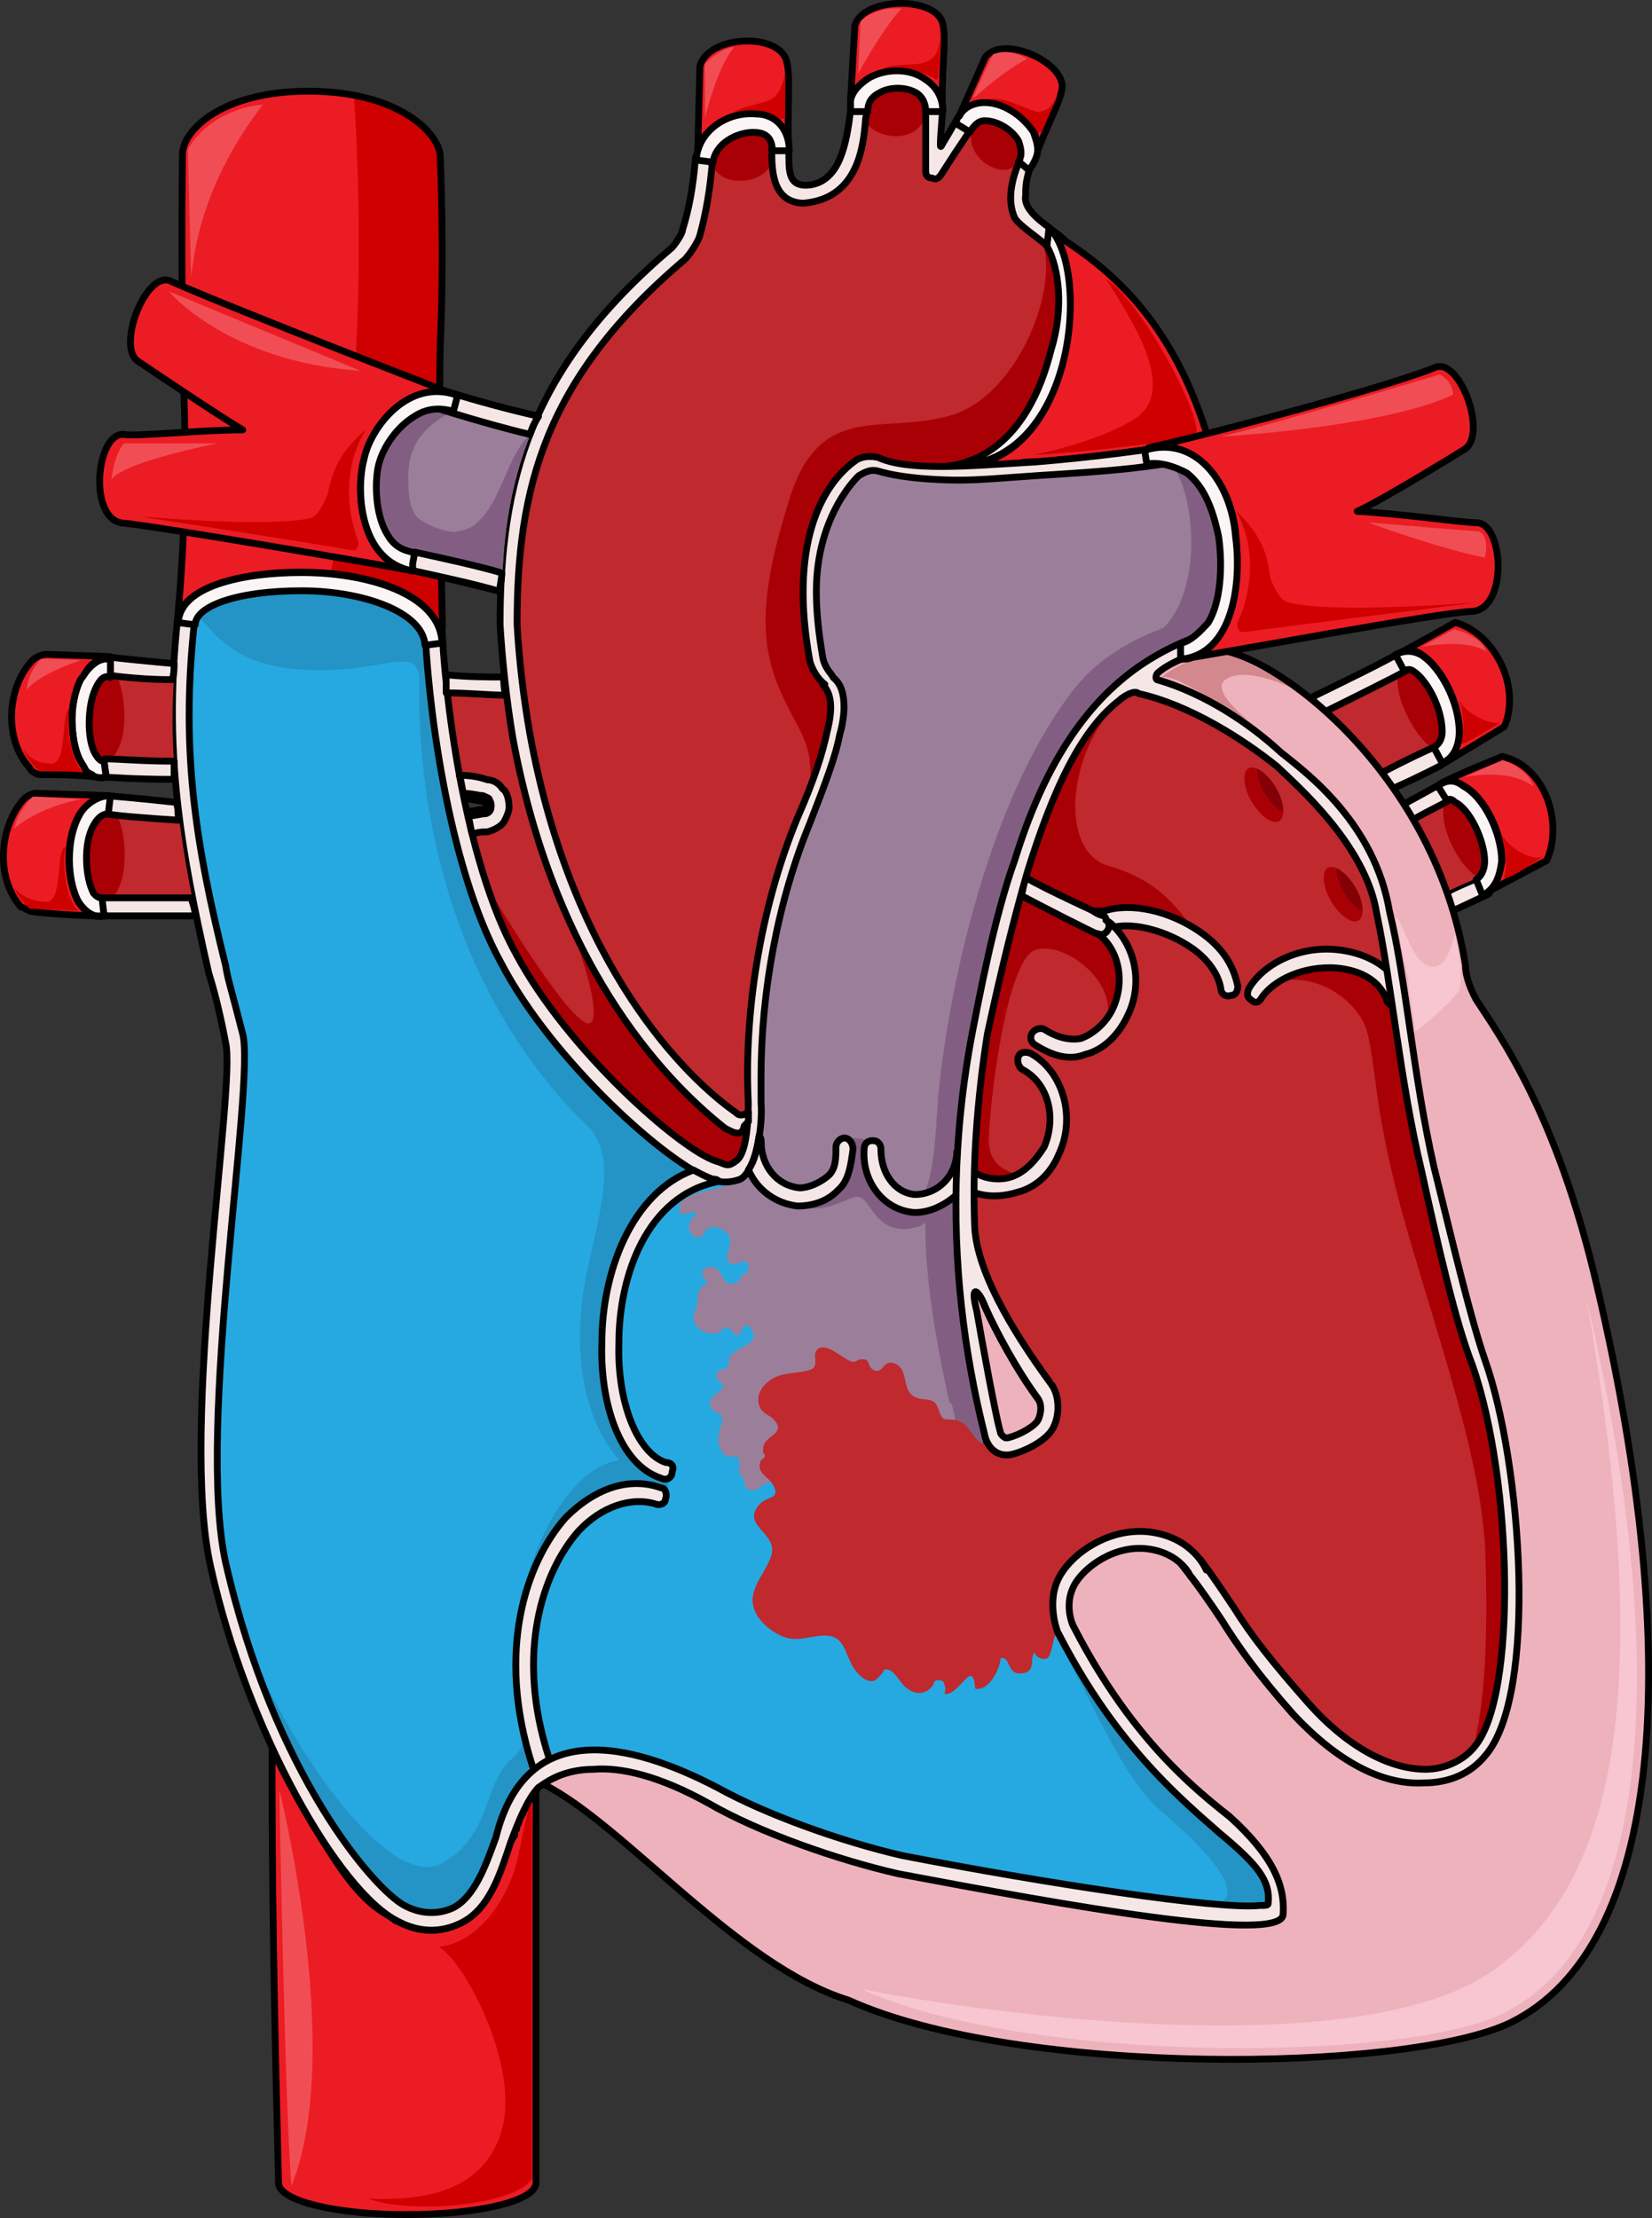<?xml version="1.0" encoding="utf-8"?>
<!-- Generator: Adobe Illustrator 16.0.0, SVG Export Plug-In . SVG Version: 6.00 Build 0)  -->
<!DOCTYPE svg PUBLIC "-//W3C//DTD SVG 1.1//EN" "http://www.w3.org/Graphics/SVG/1.1/DTD/svg11.dtd">
<svg version="1.1" id="Layer_1" xmlns="http://www.w3.org/2000/svg" xmlns:xlink="http://www.w3.org/1999/xlink" x="0px" y="0px"
	 width="242.658px" height="325.646px" viewBox="0 0 242.658 325.646" enable-background="new 0 0 242.658 325.646"
	 xml:space="preserve">
<rect x="0" y="0" width="242.658" height="325.646" fill="#333333" stroke="none"/>
<g>
	<g>
		<g>
			<path fill-rule="evenodd" clip-rule="evenodd" fill="#C0292E" d="M211.215,109.787c-3.412-1.004-6.203-9.699-4.033-12.041l0,0
				c-0.309,0.335-0.309,0.335-0.619,0.669c-1.861,1.003-7.756,4.014-11.787,6.021c2.791,2.676,5.582,5.686,8.375,9.031
				c3.102-1.673,6.514-3.346,7.443-3.68C210.905,109.787,210.905,109.787,211.215,109.787L211.215,109.787L211.215,109.787z"/>
			<path fill-rule="evenodd" clip-rule="evenodd" fill="#A90006" d="M210.276,109.746c0.309,0,0.615,0,0.615-0.336
				c0.617-0.336,0.924-1.008,0.924-2.016c0-3.36-2.154-7.729-4.309-9.072c-0.309-0.336-0.617-0.336-0.617-0.336
				c-0.307,0-0.307,0.336-0.307,0.336c-0.309,0-0.615,0.336-1.232,0.672C204.735,102.69,208.122,108.402,210.276,109.746
				L210.276,109.746z"/>
			
				<path fill-rule="evenodd" clip-rule="evenodd" fill="#F5E7E6" stroke="#000000" stroke-linecap="round" stroke-linejoin="round" stroke-miterlimit="10" d="
				M194.69,104.466c4.074-2,10.031-5,11.912-6c1.254-0.667,0-3-0.941-2.667c-2.193,1.333-9.09,4.667-13.166,6.667
				C193.122,103.132,194.063,103.799,194.69,104.466L194.69,104.466z"/>
			
				<path fill-rule="evenodd" clip-rule="evenodd" fill="#F5E7E6" stroke="#000000" stroke-linecap="round" stroke-linejoin="round" stroke-miterlimit="10" d="
				M210.674,109.72c-0.953,0.336-4.445,2.009-7.619,3.683c0.318,0.669,0.953,1.674,1.588,2.343c3.809-1.674,6.982-3.348,6.982-3.348
				C212.895,111.729,211.944,109.386,210.674,109.72L210.674,109.72z"/>
			<path fill-rule="evenodd" clip-rule="evenodd" fill="#EC1C24" d="M213.756,91.386c-0.625,0.332-4.693,2.663-7.82,4.328
				c0.938-0.334,1.877-0.334,2.814,0.332c3.129,1.998,5.633,7.324,5.633,11.318c0,1.998-0.939,3.662-2.191,4.661l0,0
				c8.76-5.326,8.76-5.326,8.76-5.326C223.456,101.041,219.702,93.05,213.756,91.386L213.756,91.386z"/>
			
				<path fill-rule="evenodd" clip-rule="evenodd" fill="none" stroke="#000000" stroke-linecap="round" stroke-linejoin="round" stroke-miterlimit="10" d="
				M213.756,91.386c-0.625,0.332-4.693,2.663-7.82,4.328c0.938-0.334,1.877-0.334,2.814,0.332c3.129,1.998,5.633,7.324,5.633,11.318
				c0,1.998-0.939,3.662-2.191,4.661l0,0c8.76-5.326,8.76-5.326,8.76-5.326C223.456,101.041,219.702,93.05,213.756,91.386
				L213.756,91.386z"/>
			<path fill-rule="evenodd" clip-rule="evenodd" fill="#CF0000" d="M214.334,102.786c0.947,2.651,0.633,5.304,0.316,6.298
				c0,0.662,5.684-2.983,5.684-2.983C218.756,106.431,215.282,104.775,214.334,102.786L214.334,102.786z"/>
			
				<path fill-rule="evenodd" clip-rule="evenodd" fill="#FBF6F5" stroke="#000000" stroke-linecap="round" stroke-linejoin="round" stroke-miterlimit="10" d="
				M204.975,96.128c1.248,2.318,1.248,2.318,1.248,2.318c0.313,0,0.625-0.332,1.248,0c2.184,1.324,4.367,5.631,4.367,8.942
				c0,1.325-0.623,1.987-1.246,2.318c1.246,2.318,1.246,2.318,1.246,2.318c1.561-0.663,2.496-2.318,2.496-4.637
				c0-3.975-2.496-9.274-5.615-11.261C207.471,95.466,206.223,95.466,204.975,96.128L204.975,96.128z"/>
		</g>
		<g>
			
				<path fill-rule="evenodd" clip-rule="evenodd" fill="#F5E7E6" stroke="#000000" stroke-linecap="round" stroke-linejoin="round" stroke-miterlimit="10" d="
				M217.508,128.664c-0.318,0.339-2.547,1.017-5.094,2.372c0.318,0.677,0.637,1.693,0.955,2.71c2.865-1.355,5.092-2.371,5.092-2.371
				C219.735,130.697,218.78,127.986,217.508,128.664L217.508,128.664z"/>
			<path fill-rule="evenodd" clip-rule="evenodd" fill="#C0292E" d="M213.708,117.066c0,0,0,0-0.311,0
				c-0.621,0.663-3.105,1.657-5.902,3.314c1.863,3.314,3.729,6.629,4.971,10.605c2.484-1.325,4.658-1.988,4.969-2.32
				c0.311,0,0.621,0,0.621,0l0,0C216.192,127.671,213.086,121.042,213.708,117.066L213.708,117.066z"/>
			<path fill-rule="evenodd" clip-rule="evenodd" fill="#A90006" d="M217.124,128.826c0.621-0.335,0.932-1.006,0.932-2.347
				c0-3.018-2.176-7.712-4.354-8.718c-0.311-0.335-0.311-0.335-0.621-0.335l0,0c-0.311,0-0.621,0.335-0.932,0.335
				C211.215,121.785,214.635,127.485,217.124,128.826L217.124,128.826z"/>
			
				<path fill-rule="evenodd" clip-rule="evenodd" fill="#F5E7E6" stroke="#000000" stroke-linecap="round" stroke-linejoin="round" stroke-miterlimit="10" d="
				M212.452,114.736c-0.313,0-3.139,1.674-6.275,3.347c0.313,0.67,0.941,1.339,1.254,2.343c2.824-1.673,5.336-2.678,5.963-3.347
				C214.334,116.744,213.393,114.066,212.452,114.736L212.452,114.736z"/>
			<path fill-rule="evenodd" clip-rule="evenodd" fill="#EC1C24" d="M220.635,111.066c-0.625,0.332-5.936,2.324-9.061,3.984
				c1.25-0.664,2.5-0.332,3.438,0.332c3.123,1.66,5.623,6.972,5.623,10.955c-0.313,1.992-0.938,3.652-2.188,4.648l0,0
				c8.748-4.648,8.748-4.648,8.748-4.648C229.696,120.694,226.883,112.394,220.635,111.066L220.635,111.066z"/>
			
				<path fill-rule="evenodd" clip-rule="evenodd" fill="none" stroke="#000000" stroke-linecap="round" stroke-linejoin="round" stroke-miterlimit="10" d="
				M220.635,111.066c-0.625,0.332-5.936,2.324-9.061,3.984c1.25-0.664,2.5-0.332,3.438,0.332c3.123,1.66,5.623,6.972,5.623,10.955
				c-0.313,1.992-0.938,3.652-2.188,4.648l0,0c8.748-4.648,8.748-4.648,8.748-4.648
				C229.696,120.694,226.883,112.394,220.635,111.066L220.635,111.066z"/>
			<path fill-rule="evenodd" clip-rule="evenodd" fill="#CF0000" d="M220.575,122.466c0.947,2.994,0.633,5.323,0.316,6.321
				c0,0.998,5.684-2.995,5.684-2.995C224.997,126.458,221.522,124.462,220.575,122.466L220.575,122.466z"/>
			
				<path fill-rule="evenodd" clip-rule="evenodd" fill="#FBF6F5" stroke="#000000" stroke-linecap="round" stroke-linejoin="round" stroke-miterlimit="10" d="
				M211.215,115.428c1.248,2.005,1.248,2.005,1.248,2.005c0.313,0,0.623-0.334,1.248,0.334c2.184,1.002,4.367,5.68,4.367,8.688
				c0,1.336-0.623,2.339-1.248,2.673c0.938,2.339,0.938,2.339,0.938,2.339c1.871-1.003,2.496-2.673,2.807-5.012
				c0-4.01-2.496-9.355-5.615-11.026C213.711,114.426,212.463,114.426,211.215,115.428L211.215,115.428z"/>
		</g>
		
			<path fill="none" stroke="#000000" stroke-width="2.52" stroke-linecap="round" stroke-linejoin="round" stroke-miterlimit="10" d="
			M71.653,114.55c-0.955-0.332-2.229-0.664-4.137-0.664c0.318,0.664,0.318,1.661,0.635,2.658c1.273,0,2.229,0.332,2.865,0.332l0,0
			c0.637,0.332,0.955,0.332,0.955,0.665c0.318,0.332,0.318,1.329,0,1.661c0,0-0.318,0.332-0.637,0.332
			c-0.637,0-1.592,0.333-2.547,0.333c0.318,0.665,0.318,1.661,0.637,2.658c0.955-0.332,1.592-0.332,2.229-0.332
			c1.273-0.333,2.229-0.997,2.547-1.661c0.316-0.665,0.635-1.33,0.635-1.994c0-0.997-0.318-2.326-0.953-2.658
			C73.245,114.882,72.29,114.55,71.653,114.55L71.653,114.55z"/>
		<path fill-rule="evenodd" clip-rule="evenodd" fill="#EEB2BC" d="M146.819,210.045c1.563,5.997,3.438,11.993,5.313,16.323
			c9.377,24.651,21.252,34.645,28.441,40.308c6.25,5.663,8.125,9.994,7.813,14.325c-0.313,4.33-31.879-1.333-56.568-5.997
			c-8.752-1.998-20.314-5.996-27.816-10.326c-7.188-3.998-12.814-5.33-16.877-4.997c-0.625,0-1.25,0-1.563,0s-0.313,0-0.625,0
			c-0.313,0.333-0.625,0.333-0.938,0.333h-0.313c-0.313,0.333-0.625,0.333-0.938,0.333h-0.313c-0.313,0.333-0.625,0.333-0.938,0.666
			h-0.313c0,0-0.313,0.334-0.625,0.334c0,0,0,0-0.313,0c0,0.333,0,0.333-0.313,0.333c0,0,0,0,0,0.333
			c11.875,5.996,28.439,26.649,44.691,31.646c25.004,11.326,81.885,10.66,97.199,3.331c22.504-10.993,25.629-53.3,12.814-107.932
			c-5.938-25.65-14.377-36.977-17.814-42.307c-1.25-2.332-1.563-3.997-1.563-4.997c-4.688-29.98-30.941-47.97-38.129-46.304
			c-3.127,0.999-5.627,1.999-7.189,3.331c-0.313,0.333-0.313,1,0,1c6.877,1.998,13.439,6.328,18.127,10.659
			c3.75,2.998,13.752,10.327,15.939,23.318c2.5,10.327,3.438,23.985,6.564,37.644c2.813,11.326,5.313,21.986,7.5,28.315
			c5.313,14.99,7.814,48.969,0,57.963c-2.188,2.665-5.313,3.998-9.063,3.998c-6.252,0.333-12.814-3.331-19.066-9.994
			c-5.313-5.996-8.125-9.993-10.625-13.991c-3.125-4.663-5.939-8.661-11.877-14.99c-5.625-6.329-12.502-13.658-15.939-18.655
			c-3.438-4.996-6.25-10.659-7.188-12.991c-0.938-1.999-1.877-2.332-0.938,1.332C144.006,196.054,146.194,208.047,146.819,210.045
			L146.819,210.045z"/>
		<path fill-rule="evenodd" clip-rule="evenodd" fill="#D3888D" d="M170.536,99.478c2.826-2.324,7.225-3.652,8.795-3.652
			c1.885,0,10.68,4.98,12.564,6.309c-4.711-2.656-9.738-3.984-11.936-2.324c-2.199,1.66,3.455,5.977,3.455,5.977
			C178.702,103.462,172.735,98.814,170.536,99.478L170.536,99.478z"/>
		<path fill-rule="evenodd" clip-rule="evenodd" fill="#F7C6D0" d="M204.975,134.826c0.623,2.971,1.246,5.94,1.867,8.91
			c0,1.65,0.934,5.61,0.934,7.59c0,0.66,6.227-4.95,6.537-5.939c0.623-1.65,0-6.271-0.623-8.25c-0.623,2.31-1.557,5.609-4.045,4.62
			c-2.18-0.99-3.113-4.95-4.359-6.931"/>
		
			<path fill-rule="evenodd" clip-rule="evenodd" fill="none" stroke="#000000" stroke-linecap="round" stroke-linejoin="round" stroke-miterlimit="10" d="
			M146.819,210.045c1.563,5.997,3.438,11.993,5.313,16.323c9.377,24.651,21.252,34.645,28.441,40.308
			c6.25,5.663,8.125,9.994,7.813,14.325c-0.313,4.33-31.879-1.333-56.568-5.997c-8.752-1.998-20.314-5.996-27.816-10.326
			c-7.188-3.998-12.814-5.33-16.877-4.997c-0.625,0-1.25,0-1.563,0s-0.313,0-0.625,0c-0.313,0.333-0.625,0.333-0.938,0.333h-0.313
			c-0.313,0.333-0.625,0.333-0.938,0.333h-0.313c-0.313,0.333-0.625,0.333-0.938,0.666h-0.313c0,0-0.313,0.334-0.625,0.334
			c0,0,0,0-0.313,0c0,0.333,0,0.333-0.313,0.333c0,0,0,0,0,0.333c11.875,5.996,28.439,26.649,44.691,31.646
			c25.004,11.326,81.885,10.66,97.199,3.331c22.504-10.993,25.629-53.3,12.814-107.932c-5.938-25.65-14.377-36.977-17.814-42.307
			c-1.25-2.332-1.563-3.997-1.563-4.997c-4.688-29.98-30.941-47.97-38.129-46.304c-3.127,0.999-5.627,1.999-7.189,3.331
			c-0.313,0.333-0.313,1,0,1c6.877,1.998,13.439,6.328,18.127,10.659c3.75,2.998,13.752,10.327,15.939,23.318
			c2.5,10.327,3.438,23.985,6.564,37.644c2.813,11.326,5.313,21.986,7.5,28.315c5.313,14.99,7.814,48.969,0,57.963
			c-2.188,2.665-5.313,3.998-9.063,3.998c-6.252,0.333-12.814-3.331-19.066-9.994c-5.313-5.996-8.125-9.993-10.625-13.991
			c-3.125-4.663-5.939-8.661-11.877-14.99c-5.625-6.329-12.502-13.658-15.939-18.655c-3.438-4.996-6.25-10.659-7.188-12.991
			c-0.938-1.999-1.877-2.332-0.938,1.332C144.006,196.054,146.194,208.047,146.819,210.045L146.819,210.045z"/>
		<path fill-rule="evenodd" clip-rule="evenodd" fill="#9B7F9A" d="M33.116,75.083c5.637,0.998,29.121,5.988,40.709,8.982l0,0
			c0.313-7.318,1.564-13.973,4.07-20.293c-14.092-3.327-33.82-10.646-38.518-12.642c-0.625,0-0.939-0.333-0.939-0.665
			c0.939,1.663,0.627,7.984-2.818,9.314l0,0c0,0,0.314,0,0.627,0c1.879,0.998,14.404,5.655,14.404,5.655
			c0.314,0,0.627,0.665,0.627,0.998s0,0.333,0,0.333c0,0.665-0.627,1.33-1.252,0.998c0,0-8.455-0.666-15.031-1.331
			c-0.314,0-0.627,0-0.627-0.333l0,0c1.252,3.992,0,7.652-2.191,8.982l0,0C32.489,75.083,32.801,74.751,33.116,75.083L33.116,75.083
			z"/>
		<path fill-rule="evenodd" clip-rule="evenodd" fill="#C0292E" d="M105.245,170.427c1.252,0.333,1.564,0.999,2.814,0
			c1.25-0.666,1.877-3.996,1.877-8.659c0,1.665-0.313,2.998-0.627,3.664c-0.313,1.665-1.563,0.999-2.813,0.333
			c-7.191-5.662-24.701-21.979-31.268-57.279c-0.313-1.332-0.313-2.33-0.627-3.33c0-0.998-0.313-1.998-0.313-2.997
			c-2.5,0-5.314-0.333-8.754-0.333c0.625,3.664,1.25,7.66,1.875,11.988c1.877,0,3.127,0.334,4.066,0.666
			c0.625,0,1.563,0.334,2.188,1.332c0.625,0.334,0.938,1.666,0.938,2.664c0,0.666-0.313,1.332-0.625,1.998s-1.25,1.332-2.5,1.666
			c-0.314,0-1.252,0-2.189,0.332c0.938,3.997,2.189,7.993,3.752,11.656l0,0c0,0.666,0.313,1.332,0.625,1.998
			c0,0,0.313,0,0.313,0.333s0.313,0.999,0.625,1.332c0,0.333,0,0.333,0.314,0.666c0.313,0.666,0.625,0.999,0.938,1.665
			C83.358,154.109,99.93,168.762,105.245,170.427L105.245,170.427z"/>
		<path fill-rule="evenodd" clip-rule="evenodd" fill="#A90006" d="M109.624,164.742c-0.311,0.668-0.311,0.668-0.311,0.668
			c-0.313,1.672-1.557,1.003-2.803,0.335c-5.295-4.011-16.504-14.706-24.602-34.759c0,0,6.852,16.377,4.982,19.05
			c-1.869,2.674-14.637-18.716-14.637-18.716c0.936,3.343,2.182,6.016,3.738,8.689c7.473,14.037,23.979,28.743,29.271,30.414
			c1.246,0.334,1.557,1.003,2.803,0c0.934-0.334,1.557-2.674,1.869-5.682"/>
		<path fill-rule="evenodd" clip-rule="evenodd" fill="#C0292E" d="M216.602,256.411c-1.563,2.001-4.377,3.335-7.191,3.335
			c-5.627,0-11.881-3.669-17.195-9.672c-5.316-6.004-8.441-10.006-10.943-14.009c-3.127-4.669-5.939-9.005-12.193-15.676
			c-5.314-5.336-25.639-27.683-25.951-40.69c-0.313-8.672,0.313-18.011,1.877-28.017c0.938-4.336,3.127-14.342,5.939-24.015
			c3.752-12.006,7.816-20.678,13.445-25.014c0.313-0.334,2.188-1.668,2.813-1.001c7.504,1.668,15.32,6.671,20.324,10.673
			c3.125,3.002,13.131,11.674,14.693,21.68c2.189,10.339,3.439,24.681,6.566,37.688c2.502,11.34,5.002,22.347,7.504,28.684
			C222.231,217.387,222.856,249.073,216.602,256.411L216.602,256.411z"/>
		<path fill-rule="evenodd" clip-rule="evenodd" fill="#26A9E0" d="M199.399,61.746L199.399,61.746
			c-5,1.334-11.564,2.668-18.127,4.335c-11.564,2.668-18.441,3.001-28.754,3.668c-5.002,0.333-8.439,0.667-11.564,0.667
			c-0.625,0-7.502,0-11.877-1.334c-1.25-0.333-2.188,0.334-2.813,0.667c0,0-6.252,5.669-6.252,17.007c0,3,0.313,6.002,0.938,9.67
			c0.313,1.667,1.25,2.334,1.563,3.001c1.25,1.001,1.563,2.667,1.563,4.335c0,1.334-0.313,3.001-0.625,4.002
			c-0.625,3.334-2.188,7.336-4.375,13.004c-4.688,11.338-7.189,24.676-7.189,37.347c0,1.334,0,2.335,0,3.335
			c0,0.334,0,0.334,0,0.334c0.313,4.001-0.938,10.337-3.125,11.337c-0.938,0.333-2.5,0.667-4.063,0
			c-6.252-2.001-23.441-17.34-30.943-31.678c-8.125-14.673-10.938-39.682-11.25-49.685c-0.313,0-0.313,0-0.313,0
			c-10.002,8.336-30.631,3.334-33.443-2.335c-2.813,23.009,0.938,38.015,5.938,59.021l0,0c0.313,1.001,0.625,2.001,0.938,3.335
			c1.877,7.336-6.875,58.021-2.5,77.694c7.189,31.345,21.879,48.018,26.254,50.352c2.5,1.334,5.002,1.334,7.189,0.334
			c3.125-1.667,4.688-6.002,6.25-10.337c4.377-17.674,19.691-14.006,32.506-7.336c7.188,4.001,18.439,8.003,27.191,10.003
			c23.441,4.669,53.445,9.337,53.758,7.003c0.313-3.335-1.563-5.669-7.188-10.337c-7.189-6.336-19.691-16.673-29.068-41.682
			c-7.188-18.341-13.127-45.017-7.188-76.028c0.938-4.668,3.125-16.673,6.25-25.342c10.314-33.346,29.693-34.013,44.695-36.681
			c3.438-0.333,7.189-1.333,10.002-2.334c-2.188-2.001-2.813-8.003-0.938-9.003c-0.313,0.333-0.313,0.333-0.313,0.333
			s-3.752,0-15.629,2.335c-0.938,0.333-1.875-0.334-2.188-1.334l0,0c-0.313-1.001,0.313-2.001,1.25-2.334
			c0.313,0,8.752-4.002,15.629-6.336l0,0C198.774,69.416,197.524,63.747,199.399,61.746L199.399,61.746z"/>
		<path fill-rule="evenodd" clip-rule="evenodd" fill="#2394C5" d="M62.583,94.746L62.583,94.746c0-0.99-0.314-1.65-0.627-2.31
			c-0.939-1.32-2.508-2.31-4.074-2.97c-3.445-1.65-8.459-2.641-13.473-2.641c-8.146,0-13.473,1.65-15.354,3.631
			c2.506,2.31,5.014,7.59,16.607,7.92c11.279,0.33,15.666-3.961,15.979,1.649c1.254-4.29,1.254-4.29,1.254-4.29
			C62.583,95.406,62.583,95.076,62.583,94.746L62.583,94.746z"/>
		<path fill-rule="evenodd" clip-rule="evenodd" fill="#9B7F9A" d="M202.838,78.087c-0.313,0.334-0.313,0.334-0.313,0.334
			s-3.748,0-15.615,2.334c-0.938,0.334-1.875-0.334-2.186-1.334l0,0c-0.313-1,0.311-2.001,1.248-2.334
			c0.313,0,8.744-4.002,15.615-6.337l0,0c-2.811-1.334-4.059-7.004-2.186-9.005l0,0c-4.996,1.334-11.555,2.668-18.113,4.336
			c-11.557,2.668-18.428,3.002-28.734,3.668c-4.996,0.334-8.432,0.668-11.555,0.668c-0.625,0-7.496,0-11.867-1.334
			c-1.25-0.334-2.188,0.333-2.813,0.666c0,0-6.246,5.67-6.246,17.009c0,3.001,0.313,6.003,0.938,9.671
			c0.313,1.668,1.25,2.335,1.563,3.002c1.248,1,1.561,2.668,1.561,4.336c0,1.334-0.313,3.001-0.625,4.002
			c-0.623,3.334-2.186,7.336-4.371,13.006c-4.686,11.339-7.184,24.679-7.184,37.352c0,1.334,0,2.334,0,3.335
			c0,0.334,0,0.334,0,0.334c0.313,4.002-0.938,10.338-3.123,11.339c-0.313,0-0.625,0.333-0.938,0.333
			c7.184,11.006,13.742,24.012,21.861,33.684c14.68,17.675,9.994-30.015,10.619-36.352c0-2.668,0.313-5.002,0.938-7.67
			c0.313-3.669,0.938-7.671,1.561-11.673c0.938-4.669,3.123-16.675,6.246-25.346c10.307-33.35,29.67-34.017,44.662-36.685
			c3.436-0.333,7.184-1.334,9.994-2.335C201.588,85.091,200.965,79.087,202.838,78.087L202.838,78.087z"/>
		<path fill-rule="evenodd" clip-rule="evenodd" fill="#C0292E" d="M153.756,36.054c0-0.999,0-0.999,0-0.999l0,0
			C153.756,36.054,153.756,36.054,153.756,36.054c-1.563-1.332-4.061-2.998-4.686-3.998c-0.313-0.666-0.625-1.665-0.625-2.998
			c0-1.332,0.313-3.331,1.563-5.996v-0.334l0,0c-2.5,2.999-7.811,0.667-6.873-4.33l-0.313,0.332
			c-2.498,3.666-2.498,3.666-2.498,3.666c-2.188,3.331-2.188,3.331-2.188,3.331c-0.313,0.333-0.625,0.666-1.25,0.333
			c-0.623,0-0.936-0.333-0.936-1c0-0.332,0-5.996,0-9.328v-0.333c0-0.333,0-0.333,0-0.333c-1.875,4.664-7.811,3.332-8.436,0.666
			c-0.311,1.666-0.311,1.666-0.311,1.666c-0.313,4.331-1.25,11.66-9.061,12.326c0,0,0,0-0.313,0
			c-4.686-0.332-4.373-5.663-4.373-8.662c0,0,0,0,0-0.332c-1.561,5.33-7.184,6.33-8.746,2.332c0,0.333,0,0.333,0,0.666
			c-0.313,3.998-0.938,7.662-1.873,10.994c-0.313,1-1.875,3.332-2.5,3.664C80.036,55.71,75.975,71.703,75.975,91.691
			c0.313,5.331,0.938,10.662,1.875,15.992c6.246,34.314,23.115,50.64,30.299,55.637c0.625,0.666,1.25,0.333,1.875,0
			c0-0.667,0-1,0-1.666c-0.625-12.66,1.563-27.985,7.186-41.645c2.498-5.664,3.748-9.661,4.373-12.66l0,0l0,0
			c0.936-3.664,0.625-5.663-0.625-6.996c0.313,0,0.313,0,0.313,0c-1.25-0.999-1.875-2.332-2.188-3.331
			c-3.123-16.991,1.563-25.986,6.873-29.651c0.625-0.332,1.561-0.666,3.123-0.332l0,0c2.188,0.999,5.311,1.332,9.371,1.332l0,0
			c0.313,0,0.938,0,1.25,0h0.313c9.996-1.999,13.119-11.994,14.369-16.99C156.254,45.382,155.631,39.386,153.756,36.054
			L153.756,36.054z"/>
		<path fill-rule="evenodd" clip-rule="evenodd" fill="#A90006" d="M113.415,21.396c-0.309-1.675-1.852-2.01-2.775-2.01
			c-2.469,0-5.555,1.675-5.863,4.355l0,0c0,0.334,0,0.334,0,0.67c1.234,3.014,6.787,2.68,8.33,0c0.309,0,0.309,0,0.309-0.336
			C113.415,23.071,113.415,22.401,113.415,21.396L113.415,21.396z"/>
		<path fill-rule="evenodd" clip-rule="evenodd" fill="#A90006" d="M135.975,16.058c0-0.981-0.625-1.636-1.252-2.291
			c-1.564-0.981-4.066-0.981-5.631,0c-0.938,0.655-1.564,0.982-1.564,1.965l0,0c-0.313,1.636-0.313,1.636-0.313,1.636
			c0,0.327,0,0.327,0,0.655c0.939,1.309,2.816,1.963,4.381,1.963c2.502,0,3.754-1.309,4.379-2.945
			C135.975,16.713,135.975,16.386,135.975,16.058L135.975,16.058z"/>
		<path fill-rule="evenodd" clip-rule="evenodd" fill="#A90006" d="M149.702,23.743L149.702,23.743L149.702,23.743
			c0-0.329,0-0.329,0.314-0.657l0,0c0-0.658,0-1.645-0.314-2.301c-0.941-1.645-3.139-2.959-5.021-2.959
			c-0.629,0-1.256,0.329-1.883,0.986l0,0c0,0-0.941,2.301,1.254,4.602C146.249,25.386,148.446,25.386,149.702,23.743L149.702,23.743
			L149.702,23.743z"/>
		<path fill-rule="evenodd" clip-rule="evenodd" fill="#A90006" d="M138.471,68.466c0.313,0,0.936,0,1.248,0h0.313
			c9.984-2,13.104-12,14.352-17c1.871-6,1.248-12-0.623-15.334c0-0.333,0-0.333,0-0.333l0,0c0,0.333,0,0.333,0,0.333
			c-0.313-0.333-0.313-0.333-0.625-0.666c2.496,7.333-4.057,23.333-14.039,25.666c-9.984,2.667-19.033-2.333-23.4,13
			c-4.68,15-3.744,21.667-0.625,28.334c2.496,5.333,4.68,7,3.744,14c1.248-3.667,2.184-6.667,2.809-9l0,0l0,0
			c0.936-3.667,0.623-5.667-0.625-7c0.313,0,0.313,0,0.313,0c-1.248-1-1.871-2.334-2.184-3.334c-3.121-17,1.561-26,6.863-29.666
			c0.625-0.334,1.561-0.667,3.121-0.334l0,0C131.295,68.132,134.415,68.466,138.471,68.466L138.471,68.466L138.471,68.466z"/>
		<path fill-rule="evenodd" clip-rule="evenodd" fill="#EC1C24" d="M156.563,35.428c-0.625-0.667-1.561-1.335-2.498-2.002
			c2.498,2.336,3.748,8.677,2.811,15.017c-0.938,9.344-5.623,19.355-15.621,20.023c2.5,0,5-0.334,7.811-0.334h0.313
			c0.938-0.334,1.875-0.334,2.813-0.334c8.436-0.667,16.871-1.668,25.305-3.337C173.434,51.113,166.874,42.103,156.563,35.428
			L156.563,35.428z"/>
		
			<path fill-rule="evenodd" clip-rule="evenodd" fill="none" stroke="#000000" stroke-linecap="round" stroke-linejoin="round" stroke-miterlimit="10" d="
			M156.563,35.428c-0.625-0.667-1.561-1.335-2.498-2.002c2.498,2.336,3.748,8.677,2.811,15.017
			c-0.938,9.344-5.623,19.355-15.621,20.023c2.5,0,5-0.334,7.811-0.334h0.313c0.938-0.334,1.875-0.334,2.813-0.334
			c8.436-0.667,16.871-1.668,25.305-3.337C173.434,51.113,166.874,42.103,156.563,35.428L156.563,35.428z"/>
		<path fill-rule="evenodd" clip-rule="evenodd" fill="#A90006" d="M198.993,130.12c1.234,2,1.543,4.333,0.617,5
			c-0.926,0.666-2.777-0.667-4.012-2.667s-1.543-4.334-0.617-5C195.907,126.786,197.758,128.119,198.993,130.12L198.993,130.12z"/>
		<path fill-rule="evenodd" clip-rule="evenodd" fill="#A90006" d="M187.339,115.519c1.234,2,1.543,4.333,0.617,5
			c-0.926,0.666-2.777-0.667-4.012-2.667s-1.543-4.334-0.617-5C184.253,112.185,186.105,113.518,187.339,115.519L187.339,115.519z"
			/>
		<path fill-rule="evenodd" clip-rule="evenodd" fill="#820006" d="M198.993,130.12c-0.777-1.261-1.8-2.254-2.682-2.65
			c-0.039,1.025,0.367,2.424,1.149,3.69c0.778,1.26,1.8,2.253,2.682,2.65C200.182,132.784,199.774,131.386,198.993,130.12z"/>
		<path fill-rule="evenodd" clip-rule="evenodd" fill="#820006" d="M187.339,115.519c-0.778-1.261-1.8-2.254-2.682-2.65
			c-0.04,1.025,0.367,2.424,1.149,3.69c0.777,1.261,1.8,2.253,2.682,2.65C188.528,118.183,188.122,116.786,187.339,115.519z"/>
		<path fill-rule="evenodd" clip-rule="evenodd" fill="#FAEAEB" d="M117.145,177.066c2.195,0,4.389-0.666,5.955-2.33
			c1.568-1.332,1.881-3.662,2.195-5.992c0-0.999-0.627-1.665-1.254-1.665s-1.254,0.666-1.254,1.332c0,1.664,0,3.329-1.254,4.327
			c-1.254,0.999-2.82,1.665-4.074,1.665c-3.449-0.333-5.643-3.329-5.643-6.658c0-0.333,0-0.666-0.314-0.999
			c-0.313,1.998-0.627,3.662-1.566,4.994C111.19,174.736,114.01,176.733,117.145,177.066L117.145,177.066z"/>
		<path fill-rule="evenodd" clip-rule="evenodd" fill="#EC1C24" d="M78.735,262.751c0,0,0,0,0,0.334l-0.313,0.334
			c-0.313,0-0.313,0.333-0.313,0.333l-0.313,0.334c0,0.334,0,0.334-0.313,0.334c0,0.333,0,0.333-0.313,0.667v0.334
			c0,0.333-0.313,0.333-0.313,0.667c0,0,0,0.334-0.313,0.334c0,0.333,0,0.333-0.313,0.667c0,0.334,0,0.334,0,0.334
			c0,0.333-0.313,0.667-0.313,0.667c0,0.334,0,0.667-0.313,0.667c0,0.334,0,0.334,0,0.668c-0.313,0.333-0.313,0.667-0.625,1.001
			c-1.563,4.671-3.127,10.01-7.502,12.012c-2.814,1.334-5.939,1.334-9.064-0.334c-0.313,0-0.627-0.334-0.939-0.667
			c-2.813-1.335-5.313-4.004-7.814-7.675c-3.125-4.671-6.563-10.343-9.689-17.017c0,2.336,0,4.338,0,5.673
			c0,20.687,0.625,44.71,0.938,57.723l0,0v0.334c0,2.669,8.439,4.671,18.756,4.671c10.627,0,19.066-2.002,19.066-4.671v-0.334l0,0
			V262.751L78.735,262.751L78.735,262.751z"/>
		
			<path fill-rule="evenodd" clip-rule="evenodd" fill="none" stroke="#000000" stroke-linecap="round" stroke-linejoin="round" stroke-miterlimit="10" d="
			M78.735,262.751c0,0,0,0,0,0.334l-0.313,0.334c-0.313,0-0.313,0.333-0.313,0.333l-0.313,0.334c0,0.334,0,0.334-0.313,0.334
			c0,0.333,0,0.333-0.313,0.667v0.334c0,0.333-0.313,0.333-0.313,0.667c0,0,0,0.334-0.313,0.334c0,0.333,0,0.333-0.313,0.667
			c0,0.334,0,0.334,0,0.334c0,0.333-0.313,0.667-0.313,0.667c0,0.334,0,0.667-0.313,0.667c0,0.334,0,0.334,0,0.668
			c-0.313,0.333-0.313,0.667-0.625,1.001c-1.563,4.671-3.127,10.01-7.502,12.012c-2.814,1.334-5.939,1.334-9.064-0.334
			c-0.313,0-0.627-0.334-0.939-0.667c-2.813-1.335-5.313-4.004-7.814-7.675c-3.125-4.671-6.563-10.343-9.689-17.017
			c0,2.336,0,4.338,0,5.673c0,20.687,0.625,44.71,0.938,57.723l0,0v0.334c0,2.669,8.439,4.671,18.756,4.671
			c10.627,0,19.066-2.002,19.066-4.671v-0.334l0,0V262.751L78.735,262.751L78.735,262.751z"/>
		<path fill-rule="evenodd" clip-rule="evenodd" fill="#F7C6D0" d="M220.565,288.401c-17.791,14.332-69.604,8.332-93.949,3.666
			c24.033,10.999,79.279,10.666,93.949,3.666c22.162-10.665,24.971-51.66,12.484-104.987
			C242.415,244.406,238.668,274.403,220.565,288.401L220.565,288.401z"/>
		<path fill-rule="evenodd" clip-rule="evenodd" fill="#CF0000" d="M64.42,285.821c4.988-0.333,10.287-5.998,11.846-13.997
			c1.557-7.998,1.869-7.331,1.869-7.331c0,55.321,0,55.321,0,55.321c-2.182,3.999-18.078,5.332-24,2.999
			c8.104,0.333,17.143-1,19.637-10.331S68.161,287.821,64.42,285.821L64.42,285.821z"/>
		<path fill-rule="evenodd" clip-rule="evenodd" fill="#CF0000" d="M151.815,66.786c7.217-0.335,21.021-2.011,23.531-2.681
			s-7.217-19.434-12.863-23.119c3.764,6.031,10.98,16.754,3.764,20.773C160.6,65.111,151.815,66.786,151.815,66.786L151.815,66.786z
			"/>
		<path fill-rule="evenodd" clip-rule="evenodd" fill="#2394C5" d="M85.344,164.406c5.316,4.333,3.439,10.999,0.938,21.998
			c-2.502,11.666-0.625,21.998,4.691,27.998c-8.443,1-15.947,17.665-14.697,28.664c5.941-17.998,5.941-17.998,5.941-17.998
			c7.816-6,7.816-6,7.816-6c7.193,0,7.193,0,7.193,0s0.625,0,0.938-1c0.625-1.333-0.313-1.666-0.313-1.666c-6.254-6-6.254-6-6.254-6
			c-2.502-9.666-2.502-9.666-2.502-9.666c1.877-11.998,1.877-11.998,1.877-11.998c4.064-8.666,4.064-8.666,4.064-8.666
			c6.254-7.333,6.254-7.333,6.254-7.333c1.564-0.333,1.564-0.333,1.564-0.333c-6.881-3.667-22.203-17.999-29.082-30.998
			c-5.941-10.332-8.756-26.33-10.318-37.996c-1.252-7.333-1.252-11.666-1.252-11.666C60.641,102.412,60.016,138.742,85.344,164.406
			L85.344,164.406z"/>
		<path fill-rule="evenodd" clip-rule="evenodd" fill="#825F82" d="M156.235,241.386c-2.189-3.998-4.379-8.662-6.256-13.993
			c-7.193-18.324-13.135-44.977-7.193-75.961c0.939-4.664,3.129-16.658,6.256-25.32c10.32-33.315,29.713-33.982,44.725-36.647
			c3.441-0.333,7.193-1.332,10.01-2.332c-6.881,1.666-34.404-0.666-45.977,13.992c-11.572,14.66-18.141,40.979-20.018,59.97
			c-0.313,4.997-0.625,12.66-2.502,14.659c-2.502,0.666-2.502,0.666-2.502,0.666c-4.066-5.664-4.066-5.664-4.066-5.664
			c-0.938-2.998-0.938-2.998-0.938-2.998s-0.627-0.666-2.189-0.666c-1.252,0-1.564,0.999-1.564,0.999
			c-1.252,5.331-1.252,5.331-1.252,5.331c-4.691,1.998-4.691,1.998-4.691,1.998c-2.502,1-2.502,1-2.502,1
			c5.004,2.332,7.508,0,10.01-0.666c2.502-0.667,2.502,6.33,9.383,4.331c0.313,0,0.938-0.667,0.938-0.667
			c0,11.994,2.814,23.321,6.568,39.979c2.189,8.995,8.445,13.327,11.885,19.656c0.313,0.667,0.625,1,0.939,1.666"/>
		<path fill-rule="evenodd" clip-rule="evenodd" fill="#2394C5" d="M156.254,242.385c5.322,9.993,9.078,18.987,14.086,23.317
			c7.824,6.662,12.832,12.658,8.137,13.99c4.695,0.333,7.826,0.333,7.826-0.333c0.313-3.331-1.566-5.663-7.199-10.326
			c-5.635-4.997-14.711-12.325-22.85-27.647"/>
		<path fill-rule="evenodd" clip-rule="evenodd" fill="#2394C5" d="M155.536,241.026c0,0.36,0.359,1.08,0.719,1.44"/>
		<path fill-rule="evenodd" clip-rule="evenodd" fill="#2394C5" d="M155.295,240.786c0,0,0,0.24,0.24,0.24"/>
		<path fill-rule="evenodd" clip-rule="evenodd" fill="#825F82" d="M73.827,84.066c0.313-7.314,1.564-13.963,4.068-20.28
			c-3.443,2.992-4.068,9.642-7.824,12.966s-28.172-1.33-36.936-1.662C38.77,76.087,62.245,81.074,73.827,84.066L73.827,84.066
			L73.827,84.066z"/>
		<path fill-rule="evenodd" clip-rule="evenodd" fill="#A90006" d="M216.299,200.365c-2.498-6.329-4.996-17.32-7.492-28.645
			c-2.186-8.992-3.436-18.984-4.684-27.312c-7.805-4.663-7.805-4.663-7.805-4.663c-8.742,2.665-8.742,2.665-8.742,2.665
			c-1.561,2.664-1.561,2.664-1.561,2.664c4.994-3.33,12.799,0.666,14.672,5.995c1.563,5.329,0.938,11.991,5.934,29.311
			c4.994,17.319,10.926,33.973,11.551,47.296c0.313,9.658,0.313,21.316-1.873,29.31c0-0.333,0.313-0.333,0.313-0.666
			C222.856,248.993,222.231,217.351,216.299,200.365L216.299,200.365z"/>
		<path fill-rule="evenodd" clip-rule="evenodd" fill="#A90006" d="M162.78,127.107c-7.201-2.002-6.262-17.01,2.191-24.681
			c-0.313,0-0.313,0.333-0.625,0.333c-5.637,4.336-9.707,13.008-13.463,25.014c-2.818,9.673-5.01,19.679-5.949,24.015
			c-1.252,7.671-1.879,14.675-1.879,21.679c6.889-1.001,6.889-1.001,6.889-1.001s-4.697-0.333-4.697-5.003
			c0-4.669,2.506-26.682,6.889-28.016s12.211,5.003,10.332,10.339c0.939-2.334,2.504-6.003,2.504-6.003
			c-2.191-8.338-2.191-8.338-2.191-8.338s0.313-2.001,5.01-0.667s9.705,5.003,9.705,5.003
			C173.739,134.111,170.92,129.441,162.78,127.107L162.78,127.107z M162.155,150.12c0.313,0,0.313-0.334,0.313-0.334
			C161.528,151.454,161.215,152.788,162.155,150.12L162.155,150.12z"/>
		<path fill-rule="evenodd" clip-rule="evenodd" fill="#9B7F9A" d="M139.846,206.305c0.479,2.032,1.001,4.163,0.699,6.257
			c-0.189,1.317-0.736,2.199-1.572,3.172c-0.979,1.139-2.045,1.766-3.418,2.422c-1.67,0.797-3.529,1.806-5.393,1.824
			c-1.495,0.015-2.957-0.047-4.439-0.257c-1.978-0.28-3.588-1.099-5.385-1.902c-1.779-0.795-3.863-0.832-5.763-0.563
			c-0.867,0.122-1.677,0.272-2.415,0.731c-0.688,0.429-1.238,1.094-2.172,0.684c-0.827-0.363-0.451-0.857-0.716-1.482
			c-0.245-0.579-0.548-0.398-0.697-1.132c-0.104-0.513,0.203-1.269,0.002-1.744c-0.356-0.842-0.967-0.304-1.658-0.517
			c-0.92-0.282-1.359-1.406-1.394-2.267c-0.035-0.885,0.257-1.68,0.457-2.523c0.216-0.91,0.256-1.002-0.475-1.462
			c-0.896-0.563-1.598-0.967-1.026-2.184c0.35-0.744,1.902-1.09,1.638-2.022c-0.221-0.778-1.66-0.974-0.596-1.982
			c0.415-0.394,1.106-0.234,1.421-0.784c0.174-0.305,0.031-0.799,0.15-1.151c0.57-1.682,4.644-1.824,3.38-4.176
			c-0.267-0.497-0.565-0.749-1.115-0.527c-0.586,0.237-0.258,0.544-0.54,0.871c-1.043,1.208-1.084-0.509-1.985-0.703
			c-0.57-0.123-0.65,0.363-1.046,0.615c-0.518,0.33-0.622,0.316-1.234,0.281c-1.32-0.078-2.466-0.832-2.687-2.217
			c-0.091-0.573,0.17-0.947,0.353-1.369c0.246-0.571,0.205-0.535,0.235-1.122c0.039-0.783,0.022-1.571,0.677-2.199
			c0.432-0.414,0.768,0.037,0.638-0.686c-0.102-0.566-0.693-0.554-0.613-1.222c0.163-1.373,1.948-1.124,2.545-0.251
			c0.675,0.986,0.894,2.374,2.55,1.533c0.622-0.316,0.381-0.631,0.775-1.025c0.331-0.331,0.642-0.176,0.857-0.601
			c0.185-0.364,0.012-1.235-0.349-1.406c-0.381-0.182-1.154,0.361-1.59,0.354c-1.802-0.031-1.018-1.516-0.762-2.614
			c0.385-1.653-0.837-2.759-2.44-2.786c-1.427-0.023-1.095,1.549-2.282,1.486c-1.105-0.058-1.459-1.396-1.139-2.271
			c0.23-0.631,1.783-1.307,0.439-1.397c-0.771-0.053-1.779,0.869-1.983-0.275c-0.549-3.093,7.585-2.863,8.983-4.729"/>
		<path fill-rule="evenodd" clip-rule="evenodd" fill="#2394C5" d="M77.51,246.402c-0.313-0.665-0.313-1.331-0.313-1.331
			L77.51,246.402L77.51,246.402L77.51,246.402z M77.51,246.402c0.313,2.66,0.936,9.311-2.498,11.971
			c-4.059,3.658-2.809,11.307-10.301,15.297c-7.492,3.658-21.541-15.962-28.096-31.924c7.805,23.278,19.043,35.915,22.789,37.91
			c2.496,1.33,4.994,1.33,7.18,0.332c3.121-1.662,4.682-5.985,6.242-10.309c1.25-5.32,3.746-8.979,6.869-10.642L77.51,246.402
			L77.51,246.402L77.51,246.402z"/>
		
			<path fill-rule="evenodd" clip-rule="evenodd" fill="#F5E7E6" stroke="#000000" stroke-linecap="round" stroke-linejoin="round" stroke-miterlimit="10" d="
			M198.973,59.826c-15,4-30.625,6.667-46.873,8c-5.625,0.334-10,0.667-13.75,0.667l0,0c-4.063,0-7.188-0.333-9.375-1.333l0,0
			c-1.563-0.334-2.5,0-3.125,0.333c-5.313,3.667-10,12.667-6.875,29.667c0.313,1,0.938,2.333,2.188,3.333c-0.313,0-0.313,0-0.313,0
			c1.25,1.333,1.563,3.333,0.625,7l0,0l0,0c-0.625,3-1.875,7-4.375,12.667c-5.625,13.666-7.811,29-7.186,41.666
			c0,4.667-0.625,8-1.875,8.667c-1.25,1-1.563,0.333-2.813,0c-5.313-1.667-21.875-16.333-29.375-30.333
			c-7.813-14-10.625-39-10.938-48.334c0-1-0.625-1.333-1.25-1.333c-0.938,0-1.25,0.667-1.25,1.333c0.313,10,3.125,35,11.25,49.667
			c7.5,14.333,24.688,29.667,30.938,31.667c1.563,0.666,3.125,0.333,4.063,0c2.188-1,3.436-7.334,3.123-11.334c0,0,0,0,0-0.333
			c0-1,0-2,0-3.333c0-12.667,2.5-26,7.188-37.334c2.188-5.666,3.75-9.666,4.375-13c0.313-1,0.625-2.666,0.625-4
			c0-1.666-0.313-3.333-1.563-4.333c-0.313-0.667-1.25-1.333-1.563-3c-0.625-3.667-0.938-6.667-0.938-9.667
			c0-11.333,6.25-17,6.25-17c0.625-0.333,1.563-1,2.813-0.666c4.375,1.333,11.25,1.333,11.875,1.333
			c3.125,0,6.563-0.333,11.563-0.667c10.313-0.666,17.186-1,28.748-3.666c6.563-1.667,13.125-3,18.125-4.334
			C200.536,61.16,200.223,59.826,198.973,59.826L198.973,59.826z"/>
		
			<path fill-rule="evenodd" clip-rule="evenodd" fill="#F5E7E6" stroke="#000000" stroke-linecap="round" stroke-linejoin="round" stroke-miterlimit="10" d="
			M78.766,259.746c0.623-0.666,1.244-0.999,1.867-1.332v-0.333c-4.979-15.319-0.934-27.308,4.355-33.302
			c3.422-3.664,7.777-4.996,11.199-3.997c0.623,0.333,1.557,0,1.557-0.666c0.311-0.666,0-1.665-0.623-1.665
			c-4.666-1.665-9.645,0-14,4.33c-5.91,6.66-10.266,19.647-4.977,36.299C78.145,259.413,78.456,259.413,78.766,259.746
			L78.766,259.746z"/>
		
			<path fill-rule="evenodd" clip-rule="evenodd" fill="#F5E7E6" stroke="#000000" stroke-linecap="round" stroke-linejoin="round" stroke-miterlimit="10" d="
			M106.506,165.653c1.246,0.667,2.494,1.333,2.805-0.333c0.625-0.667,0.625-0.667,0.625-0.667c0-0.333,0-0.999,0-1.333
			c-0.625,0.334-1.248,0.667-1.871,0c-7.172-4.998-24.008-21.327-30.244-55.65c-0.936-5.332-1.559-10.664-1.871-15.996
			c0-19.994,4.053-35.99,24.32-53.318c0.623-0.334,2.182-2.666,2.494-3.666c0.936-3.332,1.559-6.998,1.871-10.997
			c0-0.667-0.313-1.333-0.936-1.666c-0.936,0-1.559,0.667-1.559,1.333c-0.313,3.999-0.936,7.331-1.871,10.33
			c0,0.667-1.248,2.333-1.559,2.666C77.821,54.017,73.456,70.679,73.456,91.673c0.313,5.332,0.936,10.997,1.871,16.662
			C81.874,143.659,99.334,159.988,106.506,165.653L106.506,165.653z"/>
		
			<path fill-rule="evenodd" clip-rule="evenodd" fill="#F5E7E6" stroke="#000000" stroke-linecap="round" stroke-linejoin="round" stroke-miterlimit="10" d="
			M150.016,131.484c2.49,1.33,10.898,5.649,11.211,5.649c0.623,0.333,1.246,0,1.557-0.664c0.313-0.665,0-1.662-0.623-1.994
			c0,0-8.719-3.987-11.523-5.649C150.327,129.823,150.327,130.488,150.016,131.484L150.016,131.484z"/>
		
			<path fill-rule="evenodd" clip-rule="evenodd" fill="#F5E7E6" stroke="#000000" stroke-linecap="round" stroke-linejoin="round" stroke-miterlimit="10" d="
			M196.284,142.12c3.756,0.333,6.574,2,7.512,5c0.314,0.333,0.627,0.666,0.939,0.666c-0.313-1.666-0.625-3.666-0.939-5.333
			c-1.877-1.667-4.381-2.667-7.199-3c-5.635-0.667-10.957,2-13.148,5.667c-0.313,0.666-0.313,1.333,0.314,1.666
			c0.625,0.667,1.252,0.334,1.564-0.333C187.206,143.786,191.588,141.786,196.284,142.12L196.284,142.12z"/>
		
			<path fill-rule="evenodd" clip-rule="evenodd" fill="#F5E7E6" stroke="#000000" stroke-linecap="round" stroke-linejoin="round" stroke-miterlimit="10" d="
			M143.055,175.079c1.875,0.667,4.063,0.667,6.25,0c2.813-0.668,5-2.67,6.25-5.674c2.5-5.34,0.625-12.015-4.063-14.685
			c-0.625-0.334-1.563-0.334-1.875,0.333c-0.313,0.668,0,1.669,0.625,2.003c3.75,2.002,5,7.009,3.125,11.348
			c-1.25,2.002-2.813,3.671-4.688,4.339c-1.875,0.667-4.063,0.333-5.625-0.668C143.055,173.076,143.055,174.078,143.055,175.079
			L143.055,175.079z"/>
		
			<path fill-rule="evenodd" clip-rule="evenodd" fill="#F5E7E6" stroke="#000000" stroke-linecap="round" stroke-linejoin="round" stroke-miterlimit="10" d="
			M134.348,178.026c2.166,0,4.332-0.99,6.188-2.64c0-1.98,0-4.29,0-6.271v0.33c-0.311,3.63-3.094,5.94-6.188,5.94
			c-3.094-0.33-4.949-3.301-4.949-6.601c0-0.66-0.309-1.319-1.236-1.319c-0.619,0-1.238,0.329-1.238,1.319
			C126.616,173.406,129.709,177.696,134.348,178.026L134.348,178.026z"/>
		
			<path fill-rule="evenodd" clip-rule="evenodd" fill="#F5E7E6" stroke="#000000" stroke-linecap="round" stroke-linejoin="round" stroke-miterlimit="10" d="
			M117.145,177.066c2.195,0,4.389-0.666,5.955-2.33c1.568-1.332,1.881-3.662,2.195-5.992c0-0.999-0.627-1.665-1.254-1.665
			s-1.254,0.666-1.254,1.332c0,1.664,0,3.329-1.254,4.327c-1.254,0.999-2.82,1.665-4.074,1.665
			c-3.449-0.333-5.643-3.329-5.643-6.658c0-0.333,0-0.666-0.314-0.999c-0.313,1.998-0.627,3.662-1.566,4.994
			C111.19,174.736,114.01,176.733,117.145,177.066L117.145,177.066z"/>
		
			<path fill-rule="evenodd" clip-rule="evenodd" fill="#F5E7E6" stroke="#000000" stroke-linecap="round" stroke-linejoin="round" stroke-miterlimit="10" d="
			M105.616,173.45L105.616,173.45c-0.313-0.332-0.627-0.332-0.939-0.332c-0.938-0.333-1.564-0.666-2.814-1.332
			c-9.074,3.329-13.453,14.979-13.453,25.297c-0.313,8.653,2.502,17.974,8.76,19.971c0.625,0.333,1.564,0,1.564-0.999
			c0.313-0.665,0-1.331-0.939-1.331c-4.066-1.331-7.195-8.654-6.883-17.641C90.911,187.429,94.979,175.447,105.616,173.45
			L105.616,173.45z"/>
		
			<path fill-rule="evenodd" clip-rule="evenodd" fill="#F5E7E6" stroke="#000000" stroke-linecap="round" stroke-linejoin="round" stroke-miterlimit="10" d="
			M218.163,199.788c-2.188-6.331-4.688-16.994-7.5-28.323c-3.125-13.662-4.063-27.324-6.564-37.654
			c-2.188-12.996-12.188-20.326-15.938-23.325c-4.688-4.332-11.25-8.664-18.127-10.663c-0.313,0-0.313-0.666,0-1
			c5.627-4.998,25.002-6.331,34.377-9.33c0.625,0,0.313-2.666-0.625-2.332c-2.813,0.999-6.563,1.999-10,2.332
			c-15,2.666-34.377,3.332-44.689,36.654c-3.125,8.664-5.313,20.66-6.252,25.325c-5.938,30.989,0,57.647,7.189,75.975
			c9.375,24.991,21.875,35.321,29.064,41.652c5.625,4.665,7.5,6.998,7.188,10.33c0,0.333-0.313,0.333-1.25,0.333
			c-5.938,0.666-31.877-3.332-52.504-7.331c-8.75-1.999-20-5.998-27.189-9.996c-12.813-6.665-28.127-10.33-32.502,7.33
			c-1.563,4.332-3.125,8.664-6.25,10.33c-2.188,1-4.688,1-7.188-0.333c-4.375-2.333-19.064-18.994-26.252-50.316
			c-4.375-19.66,4.375-70.31,2.5-77.641s-2.188-7.997-2.5-9.997c-4.375-17.66-6.875-31.989-4.375-52.315
			c0.313-0.666-0.313-1.333-0.938-1.666c-0.625,0-1.25,0.666-1.563,1.333c-2.5,20.993,0.313,35.654,4.375,53.648
			c0.625,1.999,1.563,5.331,2.5,10.33c1.563,6.331-6.875,56.647-2.188,76.974c5.313,23.992,18.752,47.651,27.502,51.982
			c3.125,1.667,6.25,1.667,9.063,0.334c4.375-2,5.938-7.331,7.5-11.996c1.25-3.332,2.5-6.331,4.063-7.997
			c0.625-0.334,3.127-2.666,8.127-2.666c4.063-0.333,9.688,0.999,16.875,4.998c7.502,4.332,19.064,8.331,27.814,10.33
			c24.689,4.665,56.254,10.33,56.566,5.998s-1.563-8.664-7.813-14.329c-7.189-5.664-19.064-15.661-28.439-40.319
			c-1.875-4.332-3.75-10.33-5.313-16.328c-0.625-1.999-2.813-13.995-3.438-17.66c-0.939-3.666,0-3.333,0.938-1.333
			c0.938,2.332,3.75,7.997,7.188,12.995c3.438,4.999,10.313,12.329,15.938,18.661c5.938,6.331,8.752,10.329,11.877,14.994
			c2.5,3.999,5.313,7.998,10.625,13.996c6.25,6.664,12.813,10.329,19.064,9.996c3.75,0,6.875-1.333,9.063-3.998
			C225.975,248.772,223.475,214.783,218.163,199.788L218.163,199.788z M216.6,256.436c-1.563,1.999-4.375,3.332-7.188,3.332
			c-5.627,0-11.877-3.666-17.189-9.664c-5.313-5.997-8.438-9.996-10.938-13.995c-3.125-4.665-5.938-8.997-12.189-15.661
			c-5.313-5.332-25.625-27.657-25.939-40.653c-0.313-8.663,0.314-17.994,1.877-27.99c0.938-4.332,3.125-14.328,5.938-23.992
			c3.75-11.996,7.813-20.66,13.438-24.991c0.313-0.333,2.188-1.667,2.813-1c7.5,1.666,15.314,6.665,20.314,10.663
			c3.125,2.999,13.125,11.663,14.688,21.659c2.188,10.33,3.438,24.659,6.564,37.654c2.5,11.329,5,22.326,7.5,28.657
			C222.225,217.449,222.85,249.105,216.6,256.436L216.6,256.436z"/>
		
			<path fill-rule="evenodd" clip-rule="evenodd" fill="#F5E7E6" stroke="#000000" stroke-linecap="round" stroke-linejoin="round" stroke-miterlimit="10" d="
			M135.975,15.799c0,3.333,0,9,0,9.333c0,0.667,0.309,1,0.924,1c0.615,0.334,0.924,0,1.23-0.333
			c2.156-3.333,2.156-3.333,2.156-3.333c2.461-3.667,2.461-3.667,2.461-3.667c0.309-0.667,0.309-1.333-0.307-1.667
			c-0.615-0.666-1.232-0.333-1.848,0.334c0,0-1.539,2.666-2.154,3.666c-0.309,0.667-0.309,0.334-0.309,0c0-1.333,0.309-4,0.309-5
			v-0.333c0-0.667-0.615-1.333-1.23-1.333C136.59,14.466,135.975,15.132,135.975,15.799L135.975,15.799z"/>
		
			<path fill-rule="evenodd" clip-rule="evenodd" fill="#F5E7E6" stroke="#000000" stroke-linecap="round" stroke-linejoin="round" stroke-miterlimit="10" d="
			M124.952,16.135c-0.627,5.009-1.566,10.352-5.949,11.019c-2.816,0.334-3.129-1.335-3.129-4.006c0-0.668,0-1.002,0-1.67
			c0,0,0-1.67-1.254-1.67c-1.252,0-1.252,1.336-1.252,1.336c0,3.006-0.313,8.348,4.383,8.682c0.314,0,0.314,0,0.314,0
			c7.824-0.668,8.764-8.014,9.078-12.354c0.313-1.67,0.313-1.67,0.313-1.67C127.456,14.8,125.264,14.466,124.952,16.135
			L124.952,16.135z"/>
		
			<path fill-rule="evenodd" clip-rule="evenodd" fill="#FBF6F5" stroke="#000000" stroke-linecap="round" stroke-linejoin="round" stroke-miterlimit="10" d="
			M139.334,68.4c18.807,0.666,21-28.979,14.732-34.974c-0.314,2.665-0.314,2.665-0.314,2.665c1.881,3.33,2.508,9.326,0.627,15.321
			c-1.254,4.996-4.701,15.321-14.73,16.987H139.334L139.334,68.4L139.334,68.4z"/>
		
			<path fill-rule="evenodd" clip-rule="evenodd" fill="#F5E7E6" stroke="#000000" stroke-linecap="round" stroke-linejoin="round" stroke-miterlimit="10" d="
			M201.54,70.746c-6.883,2.33-15.328,6.325-15.641,6.325c-0.938,0.333-1.564,1.332-1.25,2.331l0,0
			c0.313,0.998,1.25,1.664,2.189,1.331c11.885-2.33,15.639-2.663,15.639-2.663c0.938,0,0.938-1.998,0-1.664
			c0,0-3.441-0.334-15.953,2.662c0,0,8.133-3.661,15.328-5.992C202.477,72.744,202.165,70.746,201.54,70.746L201.54,70.746z"/>
		
			<path fill-rule="evenodd" clip-rule="evenodd" fill="#F5E7E6" stroke="#000000" stroke-linecap="round" stroke-linejoin="round" stroke-miterlimit="10" d="
			M150.649,28.711c0-1.003,0-2.675,0.939-4.68c0.314-1.003-1.254-2.006-1.566-1.003c-1.254,2.674-1.566,4.68-1.566,6.018
			c0,1.336,0.313,2.34,0.627,3.008c0.627,1.003,3.133,2.674,4.699,4.012c0.314-2.674,0.314-2.674,0.314-2.674
			C152.215,32.054,150.334,30.382,150.649,28.711L150.649,28.711z"/>
		
			<path fill-rule="evenodd" clip-rule="evenodd" fill="#F5E7E6" stroke="#000000" stroke-linecap="round" stroke-linejoin="round" stroke-miterlimit="10" d="
			M33.159,77.806c0.311,0,27.439,5.68,40.225,9.02c0-0.668,0.313-1.67,0.313-2.672c-11.537-3.007-34.926-8.018-40.537-9.02
			C31.288,74.466,30.975,77.806,33.159,77.806L33.159,77.806z"/>
		
			<path fill-rule="evenodd" clip-rule="evenodd" fill="#F5E7E6" stroke="#000000" stroke-linecap="round" stroke-linejoin="round" stroke-miterlimit="10" d="
			M39.334,51.076c4.695,2.008,24.42,9.365,38.508,12.711c0.314-1.004,0.627-1.673,1.254-2.676
			c-16.594-3.68-38.822-12.376-39.137-12.376C38.708,48.066,37.456,50.742,39.334,51.076L39.334,51.076z"/>
		
			<path fill-rule="evenodd" clip-rule="evenodd" fill="#F5E7E6" stroke="#000000" stroke-linecap="round" stroke-linejoin="round" stroke-miterlimit="10" d="
			M34.987,66.347c6.57,0.656,15.018,1.311,15.018,1.311c0.625,0.328,1.25-0.327,1.25-0.982c0,0,0,0,0-0.328
			s-0.313-0.982-0.625-0.982c0,0-12.514-4.588-14.391-5.571c-1.564-0.327-2.191,2.294-0.939,2.622c0,0,4.693,1.311,7.51,2.293
			c0.938,0.328,1.25,0.656,0.313,0.328c-2.191,0-6.883-0.655-8.135-0.982C33.735,64.054,34.047,66.347,34.987,66.347L34.987,66.347z
			"/>
		
			<path fill-rule="evenodd" clip-rule="evenodd" fill="#F5E7E6" stroke="#000000" stroke-linecap="round" stroke-linejoin="round" stroke-miterlimit="10" d="
			M73.983,99.4c-2.504,0-5.318,0-8.447-0.334c0,1,0,1.666,0,2.666c3.441,0,6.258,0.334,8.76,0.334
			C73.983,101.066,73.983,100.066,73.983,99.4L73.983,99.4z"/>
		
			<path fill-rule="evenodd" clip-rule="evenodd" fill="#F5E7E6" stroke="#000000" stroke-linecap="round" stroke-linejoin="round" stroke-miterlimit="10" d="
			M71.592,114.491c-0.955-0.333-2.227-0.665-4.137-0.665c0.318,0.665,0.318,1.662,0.637,2.658c1.273,0,2.227,0.333,2.863,0.333l0,0
			c0.637,0.332,0.955,0.332,0.955,0.665c0.318,0.332,0.318,1.328,0,1.661c0,0-0.318,0.332-0.637,0.332
			c-0.637,0-1.59,0.333-2.545,0.333c0.318,0.664,0.318,1.661,0.637,2.658c0.953-0.332,1.59-0.332,2.227-0.332
			c1.273-0.333,2.229-0.998,2.547-1.662s0.637-1.329,0.637-1.994c0-0.996-0.318-2.326-0.955-2.658
			C73.184,114.823,72.229,114.491,71.592,114.491L71.592,114.491z"/>
		
			<path fill-rule="evenodd" clip-rule="evenodd" fill="#F5E7E6" stroke="#000000" stroke-linecap="round" stroke-linejoin="round" stroke-miterlimit="10" d="
			M162.495,135.066c0.314,0.335,0.627,0.67,0.314,1.34c-0.314,0.669-0.939,1.004-1.566,0.669c3.133,2.344,4.072,7.032,2.193,11.05
			c-0.941,2.009-2.82,3.684-4.701,4.353c-1.879,0.335-3.76-0.334-5.326-1.339c-0.627-0.335-1.566,0-1.881,0.67
			c-0.313,0.669,0,1.339,0.627,1.674c2.193,1.34,4.701,2.344,7.207,1.34c2.82-0.67,5.014-3.014,6.268-5.692
			C168.135,144.107,166.569,138.08,162.495,135.066L162.495,135.066z"/>
		
			<path fill-rule="evenodd" clip-rule="evenodd" fill="#F5E7E6" stroke="#000000" stroke-linecap="round" stroke-linejoin="round" stroke-miterlimit="10" d="
			M176.194,136.772c-4.373-3.009-9.996-4.346-14.057-3.009c-0.313,0-0.938,0-1.563,0c0.938,0.669,1.563,0.669,1.563,0.669
			c0.313,0.334,0.313,0.334,0.313,0.668l0,0c0.625,0.335,0.938,0.669,1.25,1.003c3.123-0.668,7.809,0.669,11.244,3.009
			c2.498,1.671,4.061,4.012,4.373,6.017c0,0.669,0.625,1.338,1.561,1.003c0.625,0,0.938-0.668,0.938-1.337
			C181.19,141.786,179.629,139.112,176.194,136.772L176.194,136.772z"/>
		<path fill-rule="evenodd" clip-rule="evenodd" fill="#C0292E" d="M140.209,208.47c-1.57-0.174-1.713,0.218-2.25-1.277
			c-0.502-1.398-0.744-1.6-2.216-1.75c-1.48-0.151-2.24-0.64-2.632-2.15c-0.318-1.229-0.378-2.838-2.021-3.199
			c-1.383-0.304-1.397,1.593-2.639,1.109c-1.279-0.499-0.301-1.833-2.118-1.609c-0.639,0.078-0.476,0.531-1.382,0.256
			c-0.504-0.154-1.233-0.724-1.709-1.001c-0.701-0.407-1.983-1.388-2.907-0.914c-1.449,0.741,0.393,2.725-1.499,3.243
			c-2.249,0.617-4.522,0.158-6.38,2.013c-0.82,0.819-1.284,1.801-0.979,3.003c0.375,1.477,1.571,1.428,2.357,2.402
			c1.301,1.611-0.619,2.091-1.38,3.098c-0.427,0.564-0.341,0.932-0.378,1.507c-0.007,0.108,0.324,0.298,0.258,0.618
			c-0.084,0.413-0.485,0.334-0.605,0.653c-0.728,1.937,1.269,2.244,1.98,3.818c0.818,1.809-1.037,1.431-2.005,2.432
			c-3.148,3.254,2.596,4.235,1.6,7.621c-0.619,2.106-2.441,3.896-2.725,6.101c-0.331,2.577,2.025,4.727,4.156,5.725
			c2.575,1.206,4.636-0.328,7.124,0.023c2.145,0.302,2.398,2.778,3.346,4.38c0.442,0.749,1.262,1.79,2.1,2.1
			c1.197,0.442,1.439-0.123,2.12-0.825c0.521-0.536,0.187-0.925,1.157-0.664c0.82,0.22,1.719,1.926,2.375,2.486
			c1.332,1.14,2.756,1.256,3.912-0.002c0.477-0.519,0.097-1.047,1.088-0.973c0.803,0.061,0.644,0.352,0.875,1
			c0.107,0.302-0.029,0.725-0.112,0.975c2.144,0.485,4.243-5.533,4.507-0.743c2.015,0.435,3.676-2.882,3.749-4.463
			c1.382-0.367,1.004,2.251,2.731,2.234c2.783-0.027,1.335-2.196,2.35-3.242c-0.433,0.446,1.159,1.632,1.908,0.888
			c0.487-0.485,0.707-2.475,0.997-3.205c0.553-1.392,0.698-2.879,0.741-4.365c0.109-3.759,2.773-6.606,5.936-8.194
			c2.981-1.498,6.377-1.818,9.604-0.995c2.17,0.553,6.134,3.393,8.121,1.212c2.332-2.56-2.23-7.879-3.369-9.97
			c-2.189-4.019-5.705-6.707-8.527-10.214c-2.557-3.178-5.849-6.36-9.931-7.359c-1.191-0.291-2.113-0.721-2.603,0.565
			c-0.477,1.251-0.251,3.011-0.251,4.343c0,2.749-0.995,4.431-3.312,5.964c-1.842,1.221-4.716,1.823-6.829,0.957
			C142.703,211.325,142.391,208.711,140.209,208.47z"/>
		<path fill-rule="evenodd" clip-rule="evenodd" fill="#EC1C24" d="M64.668,50.687c0.627-13.654,0-27.643,0-27.643
			c0-3.33-5.945-9.658-19.402-9.658c-12.52,0-18.465,5.662-18.465,9.325c0,0.333-0.313,20.315,0.313,38.301
			c0.313,17.651-0.938,28.31-0.938,28.643c0.313,0,0.313,0,0.313,0c2.189-3.997,10.014-5.662,17.838-5.662
			c8.137,0,17.84,2.331,20.029,7.993c0.627,0,0.627,0,0.627,0C64.983,91.653,64.356,64.009,64.668,50.687L64.668,50.687z"/>
		<path fill-rule="evenodd" clip-rule="evenodd" fill="#CF0000" d="M64.668,50.687c0.627-13.654,0-27.643,0-27.643
			c0-2.713-3.949-7.414-12.688-9.063c0.937,13.537,1.869,41.721-3.412,70.225c6.977,0.682,13.97,3.081,15.787,7.78
			c0.627,0,0.627,0,0.627,0C64.983,91.653,64.356,64.009,64.668,50.687z"/>
		
			<path fill-rule="evenodd" clip-rule="evenodd" fill="none" stroke="#000000" stroke-linecap="round" stroke-linejoin="round" stroke-miterlimit="10" d="
			M64.668,50.687c0.627-13.654,0-27.643,0-27.643c0-3.33-5.945-9.658-19.402-9.658c-12.52,0-18.465,5.662-18.465,9.325
			c0,0.333-0.313,20.315,0.313,38.301c0.313,17.651-0.938,28.31-0.938,28.643c0.313,0,0.313,0,0.313,0
			c2.189-3.997,10.014-5.662,17.838-5.662c8.137,0,17.84,2.331,20.029,7.993c0.627,0,0.627,0,0.627,0
			C64.983,91.653,64.356,64.009,64.668,50.687L64.668,50.687z"/>
		<path fill-rule="evenodd" clip-rule="evenodd" fill="#9B7F9A" d="M77.895,63.81c-3.768-0.996-8.162-2.324-12.559-3.652
			c-1.57-0.332-3.141,0-4.396,0.996c-2.824,1.66-4.709,4.648-5.336,6.974c-0.629,2.324-0.629,7.306,1.256,10.294
			c0.627,0.996,1.568,1.992,2.512,2.324c5.336,1.328,10.674,2.324,14.441,3.32l0,0C74.127,76.761,75.383,70.12,77.895,63.81
			L77.895,63.81z"/>
		<path fill-rule="evenodd" clip-rule="evenodd" fill="#825F82" d="M77.895,63.81c-3.453,2.989-4.082,9.63-7.85,12.951
			c-0.627,0.664-1.568,0.996-3.139,1.328c-2.199,0-5.652-1.66-5.967-2.656c-0.627-0.996-0.941-2.325-0.941-4.317
			c-0.314-5.313,1.885-8.302,6.279-10.626c-1.883-0.664-3.768-0.332-5.338,0.664c-2.824,1.66-4.709,4.648-5.336,6.974
			c-0.629,2.324-0.629,6.31,0.941,9.63l0,0c0,0.332,0.314,0.664,0.314,0.664c0.627,0.996,1.568,1.992,2.512,2.324
			c5.336,1.328,10.674,2.324,14.441,3.32l0,0C74.127,76.761,75.383,70.12,77.895,63.81L77.895,63.81z"/>
		
			<path fill-rule="evenodd" clip-rule="evenodd" fill="#F5E7E6" stroke="#000000" stroke-linecap="round" stroke-linejoin="round" stroke-miterlimit="10" d="
			M39.334,51.076c4.695,2.008,24.42,9.365,38.508,12.711c0.314-1.004,0.627-1.673,1.254-2.676
			c-16.594-3.68-38.822-12.376-39.137-12.376C38.708,48.066,37.456,50.742,39.334,51.076L39.334,51.076z"/>
		
			<path fill-rule="evenodd" clip-rule="evenodd" fill="#FBF6F5" stroke="#000000" stroke-linecap="round" stroke-linejoin="round" stroke-miterlimit="10" d="
			M26.176,91.408c2.5,0.334,2.5,0.334,2.5,0.334c0-2.67,5.939-5.006,15.629-5.006c8.752,0,17.816,3.004,18.129,8.01
			c2.502-0.334,2.502-0.334,2.502-0.334c-0.313-7.342-11.254-10.346-20.631-10.346C35.553,84.066,26.489,86.068,26.176,91.408
			L26.176,91.408z"/>
		<path fill-rule="evenodd" clip-rule="evenodd" fill="#EC1C24" d="M110.889,16.708c2.799,0,4.975,1.994,4.975,4.984l0,0
			c-0.311-4.652,0.313-10.633-0.311-12.627c-0.932-4.32-11.504-3.988-12.746,0.664c-0.313,12.296-0.313,12.296-0.313,12.296
			C103.428,18.703,107.469,16.376,110.889,16.708L110.889,16.708z"/>
		
			<path fill-rule="evenodd" clip-rule="evenodd" fill="none" stroke="#000000" stroke-linecap="round" stroke-linejoin="round" stroke-miterlimit="10" d="
			M110.889,16.708c2.799,0,4.975,1.994,4.975,4.984l0,0c-0.311-4.652,0.313-10.633-0.311-12.627
			c-0.932-4.32-11.504-3.988-12.746,0.664c-0.313,12.296-0.313,12.296-0.313,12.296C103.428,18.703,107.469,16.376,110.889,16.708
			L110.889,16.708z"/>
		<path fill-rule="evenodd" clip-rule="evenodd" fill="#CF0000" d="M115.334,9.786c0,0.334,0,4.675,0,7.013
			c0,0.668-0.313,0.668-0.625,0.668c-1.877-1.002-5.318-2.004-8.135,0c1.252-1.67,4.381-2.004,6.258-2.672
			S115.334,11.456,115.334,9.786L115.334,9.786z"/>
		<path fill-rule="evenodd" clip-rule="evenodd" fill="#EC1C24" d="M138.465,3.441c-0.943-3.975-11.643-3.975-12.9,0.33
			c-0.629,10.93-0.629,10.93-0.629,10.93c0.629-1.324,1.572-2.649,2.832-3.312c2.516-1.325,5.979-1.325,8.18,0.331
			c1.574,0.994,2.518,2.649,2.518,4.306l0,0C138.151,11.72,139.096,5.759,138.465,3.441L138.465,3.441z"/>
		
			<path fill-rule="evenodd" clip-rule="evenodd" fill="none" stroke="#000000" stroke-linecap="round" stroke-linejoin="round" stroke-miterlimit="10" d="
			M138.465,3.441c-0.943-3.975-11.643-3.975-12.9,0.33c-0.629,10.93-0.629,10.93-0.629,10.93c0.629-1.324,1.572-2.649,2.832-3.312
			c2.516-1.325,5.979-1.325,8.18,0.331c1.574,0.994,2.518,2.649,2.518,4.306l0,0C138.151,11.72,139.096,5.759,138.465,3.441
			L138.465,3.441z"/>
		<path fill-rule="evenodd" clip-rule="evenodd" fill="#CF0000" d="M138.135,4.746c0,0.338,0,4.046-0.311,6.068
			c0,1.012-0.311,1.012-0.621,0.675c-1.861-1.012-5.275-2.022-8.068-1.012c1.242-1.349,4.965-0.674,6.828-1.349
			C137.825,8.455,138.135,6.431,138.135,4.746L138.135,4.746z"/>
		<path fill-rule="evenodd" clip-rule="evenodd" fill="#EC1C24" d="M144.76,8.345c-3.744,8.4-3.744,8.4-3.744,8.4
			c0.936-1.008,2.184-1.68,3.744-1.68c2.807,0,5.615,2.016,7.176,4.368c0.311,1.008,0.311,1.68,0.623,2.352
			c1.248-3.36,3.121-6.72,3.432-8.735C156.616,9.354,147.567,4.986,144.76,8.345L144.76,8.345z"/>
		
			<path fill-rule="evenodd" clip-rule="evenodd" fill="none" stroke="#000000" stroke-linecap="round" stroke-linejoin="round" stroke-miterlimit="10" d="
			M144.76,8.345c-3.744,8.4-3.744,8.4-3.744,8.4c0.936-1.008,2.184-1.68,3.744-1.68c2.807,0,5.615,2.016,7.176,4.368
			c0.311,1.008,0.311,1.68,0.623,2.352c1.248-3.36,3.121-6.72,3.432-8.735C156.616,9.354,147.567,4.986,144.76,8.345L144.76,8.345z"
			/>
		<path fill-rule="evenodd" clip-rule="evenodd" fill="#CF0000" d="M155.536,13.746c0,0-1.553,3.334-2.484,5.334
			c-0.311,0.666-0.621,0.333-0.932,0c-1.242-2-4.039-4.334-7.145-4.334c1.863-1,5.592,1.334,7.455,1.667
			C154.293,16.413,154.915,14.746,155.536,13.746L155.536,13.746z"/>
		<path fill-rule="evenodd" clip-rule="evenodd" fill="#EC1C24" d="M18.167,76.811c-5.311-0.334-4.061-13.36,0-13.026
			c1.875,0.334,11.246-0.668,17.494-0.668c-3.436-2.005-15.307-10.021-15.307-10.021c-3.438-2.004,1.248-14.029,4.998-11.691
			c9.061,4.009,41.863,16.701,41.863,16.701c-7.186-2.672-12.809,4.678-13.746,9.354c-1.25,4.676-0.625,15.031,7.186,16.367
			C55.657,82.824,22.227,77.146,18.167,76.811L18.167,76.811z"/>
		
			<path fill-rule="evenodd" clip-rule="evenodd" fill="none" stroke="#000000" stroke-linecap="round" stroke-linejoin="round" stroke-miterlimit="10" d="
			M18.167,76.811c-5.311-0.334-4.061-13.36,0-13.026c1.875,0.334,11.246-0.668,17.494-0.668
			c-3.436-2.005-15.307-10.021-15.307-10.021c-3.438-2.004,1.248-14.029,4.998-11.691c9.061,4.009,41.863,16.701,41.863,16.701
			c-7.186-2.672-12.809,4.678-13.746,9.354c-1.25,4.676-0.625,15.031,7.186,16.367C55.657,82.824,22.227,77.146,18.167,76.811
			L18.167,76.811z"/>
		
			<path fill-rule="evenodd" clip-rule="evenodd" fill="#FBF6F5" stroke="#000000" stroke-linecap="round" stroke-linejoin="round" stroke-miterlimit="10" d="
			M60.965,81.15c-1.875-0.335-3.125-1.004-4.063-2.678c-1.875-3.011-1.875-8.029-1.25-10.372c0.625-2.342,2.5-5.353,5.313-7.026
			c1.563-1.004,3.438-1.338,5.625-0.669c0.625-2.343,0.625-2.343,0.625-2.343c-7.188-2.676-12.813,4.686-13.75,9.369
			c-1.25,4.684-0.625,15.057,7.188,16.395L60.965,81.15L60.965,81.15L60.965,81.15z"/>
		<path fill-rule="evenodd" clip-rule="evenodd" fill="#CF0000" d="M45.327,76.134c-6.57,1.341-25.031-0.335-25.031-0.335
			s24.094,3.687,31.602,5.026c0.627,0,0.939-1.005,0.627-1.676c-1.564-4.021-2.191-10.723,1.252-16.084
			c-4.381,3.686-5.008,6.701-5.633,9.383C47.831,73.454,46.579,76.134,45.327,76.134L45.327,76.134z"/>
		<path fill-rule="evenodd" clip-rule="evenodd" fill="#EC1C24" d="M216.848,76.744c-1.873,0-11.246-1.336-17.494-1.67
			c3.748-1.67,15.621-9.019,15.621-9.019c3.748-2.005-0.625-14.029-4.375-12.024c-8.436,3.34-36.865,10.688-41.865,11.69l0,0
			c7.186-1.337,12.186,5.345,12.811,13.026c0.625,6.014-0.313,15.7-6.25,17.704c-0.623,0.334-1.248,0.334-1.873,0.334
			c4.998-0.668,38.74-7.015,42.801-7.015C221.536,89.437,220.911,76.744,216.848,76.744L216.848,76.744z"/>
		
			<path fill-rule="evenodd" clip-rule="evenodd" fill="none" stroke="#000000" stroke-linecap="round" stroke-linejoin="round" stroke-miterlimit="10" d="
			M216.848,76.744c-1.873,0-11.246-1.336-17.494-1.67c3.748-1.67,15.621-9.019,15.621-9.019c3.748-2.005-0.625-14.029-4.375-12.024
			c-8.436,3.34-36.865,10.688-41.865,11.69l0,0c7.186-1.337,12.186,5.345,12.811,13.026c0.625,6.014-0.313,15.7-6.25,17.704
			c-0.623,0.334-1.248,0.334-1.873,0.334c4.998-0.668,38.74-7.015,42.801-7.015C221.536,89.437,220.911,76.744,216.848,76.744
			L216.848,76.744z"/>
		<path fill-rule="evenodd" clip-rule="evenodd" fill="#CF0000" d="M189.381,88.47c6.244,1.675,27.475,0,27.475,0
			s-26.852,3.351-34.344,4.355c-0.625,0-0.938-1.005-0.625-1.676c1.873-4.021,2.811-10.723-0.313-16.084
			c4.059,3.686,4.684,7.037,4.996,9.718C186.883,85.789,188.131,88.47,189.381,88.47L189.381,88.47z"/>
		
			<path fill-rule="evenodd" clip-rule="evenodd" fill="#FBF6F5" stroke="#000000" stroke-linecap="round" stroke-linejoin="round" stroke-miterlimit="10" d="
			M102.254,23.488c2.488,0.338,2.488,0.338,2.488,0.338c0.311-2.705,3.42-4.396,5.906-4.396c1.244,0,2.799,0.338,2.799,2.706
			c2.488,0,2.488,0,2.488,0c0-3.044-1.865-5.411-4.975-5.411C106.918,16.386,102.567,19.091,102.254,23.488L102.254,23.488z"/>
		<path fill-rule="evenodd" clip-rule="evenodd" fill="#825F82" d="M177.579,91.423c1.883-2.994,2.197-8.317,1.568-12.643
			c-0.941-4.326-2.195-7.32-4.707-9.316c-0.941-0.333-1.568-0.666-2.197-0.998c3.453,4.325,4.709,19.963-2.824,24.954
			c-5.963,4.325,2.824,0.665,7.219-1.331C176.952,91.757,177.264,91.757,177.579,91.423L177.579,91.423z"/>
		
			<path fill-rule="evenodd" clip-rule="evenodd" fill="#FBF6F5" stroke="#000000" stroke-linecap="round" stroke-linejoin="round" stroke-miterlimit="10" d="
			M127.774,11.365c-1.578,1.004-2.523,2.008-2.838,3.348c0,0.334,0,1.339,0,1.674c2.521,0,2.521,0,2.521,0
			c0-1.004,0.316-2.009,1.578-2.678c1.576-1.005,4.1-1.005,5.676,0c0.945,0.669,1.262,1.674,1.262,2.678c2.521,0,2.521,0,2.521,0
			c0-2.009-0.945-3.683-2.521-4.687C133.764,10.026,130.295,10.026,127.774,11.365L127.774,11.365z"/>
		
			<path fill-rule="evenodd" clip-rule="evenodd" fill="#FBF6F5" stroke="#000000" stroke-linecap="round" stroke-linejoin="round" stroke-miterlimit="10" d="
			M144.647,15.066c-1.555,0-3.109,0.664-3.73,1.992c-0.311,0-0.311,0.664-0.621,0.996c2.176,1.328,2.176,1.328,2.176,1.328
			c0.621-0.996,1.242-1.66,2.176-1.66c1.863,0,4.039,1.328,4.971,2.988c0.311,0.996,0.623,1.991,0,2.987
			c1.555,1.328,1.555,1.328,1.555,1.328c0.621-0.996,1.242-1.992,1.242-2.987c0-0.996-0.311-1.66-0.621-2.656
			C150.241,17.058,147.444,15.066,144.647,15.066L144.647,15.066z"/>
		<g>
			<path fill-rule="evenodd" clip-rule="evenodd" fill="#C0292E" d="M25.575,99.156c0,0.33-0.309,0.66-0.309,0.66
				c-3.703,0-6.787-0.33-9.564-0.66c-0.309,0-0.617,0-0.617-0.33c-0.309,0-0.309,0-0.309,0c2.777,1.65,3.086,10.561,0.309,12.54
				v0.33c0.309,0,0.309-0.33,0.617-0.33c1.852,0,5.244,0.33,9.873,0.33v0.33C25.266,108.066,25.266,103.776,25.575,99.156
				L25.575,99.156z"/>
			<path fill-rule="evenodd" clip-rule="evenodd" fill="#A90006" d="M16.288,111.453c2.809-2.673,2.184-9.354,0.936-12.026
				c-0.313,0-0.623,0-0.936,0c-0.936,0-1.561,0.334-2.184,1.67c-1.248,2.673-1.248,7.684,0,9.688
				c0.623,1.003,0.936,1.003,1.248,1.003l0,0c0-0.334,0.311-0.334,0.311-0.334C15.975,111.453,15.975,111.453,16.288,111.453
				L16.288,111.453z"/>
			<path fill-rule="evenodd" clip-rule="evenodd" fill="#C0292E" d="M15.086,132.12l0.311-0.333c1.555,0,8.705,0,12.748,0
				c0.311,0.333,0.311,0.666,0.311,0.999c-0.934-4.329-1.555-8.325-2.176-12.653v0.332c-4.975-0.332-9.018-0.666-10.883-0.998l0,0
				c1.865,3.662,1.244,10.988-0.621,12.653H15.086L15.086,132.12L15.086,132.12z"/>
			<path fill-rule="evenodd" clip-rule="evenodd" fill="#A90006" d="M13.809,121.124c-1.555,2.653-1.242,7.627,0,9.947
				c0.623,0.663,0.934,0.663,1.244,0.663c0,0.332,0,0.332,0,0.332c0-0.332,0.311-0.332,0.311-0.332c0.313,0,0.623,0,1.244,0
				c2.488-2.983,1.865-9.615,0.621-11.937c-0.621-0.331-1.242-0.331-1.553-0.331C15.053,119.466,14.432,119.797,13.809,121.124
				L13.809,121.124z"/>
			
				<path fill-rule="evenodd" clip-rule="evenodd" fill="#F5E7E6" stroke="#000000" stroke-linecap="round" stroke-linejoin="round" stroke-miterlimit="10" d="
				M15.549,114.093c0,0,4.072,0.333,10.025,0.333c0-1,0-1.667,0-2.667c-4.699,0-8.146-0.333-10.025-0.333
				C14.295,111.426,14.295,114.093,15.549,114.093L15.549,114.093z"/>
			
				<path fill-rule="evenodd" clip-rule="evenodd" fill="#F5E7E6" stroke="#000000" stroke-linecap="round" stroke-linejoin="round" stroke-miterlimit="10" d="
				M15.612,99.114c2.803,0.337,5.916,0.673,9.652,0.673c0.311-0.673,0.311-1.681,0.311-2.353c-3.736-0.336-7.16-0.672-9.963-1.008
				C14.678,96.426,14.055,99.114,15.612,99.114L15.612,99.114z"/>
			
				<path fill-rule="evenodd" clip-rule="evenodd" fill="#F5E7E6" stroke="#000000" stroke-linecap="round" stroke-linejoin="round" stroke-miterlimit="10" d="
				M15.233,119.445c1.877,0.326,5.939,0.654,10.943,0.98c0-0.98,0-1.963-0.314-2.617c-5.939-0.654-10.004-0.982-10.316-0.982
				C14.295,116.826,14.295,119.445,15.233,119.445L15.233,119.445z"/>
			
				<path fill-rule="evenodd" clip-rule="evenodd" fill="#F5E7E6" stroke="#000000" stroke-linecap="round" stroke-linejoin="round" stroke-miterlimit="10" d="
				M15.301,131.826c-1.246,0-1.246,2.641,0.311,2.641c0,0,9.033,0,13.084,0c0-0.66-0.313-1.65-0.623-2.641
				C24.024,131.826,16.858,131.826,15.301,131.826L15.301,131.826z"/>
			
				<path fill-rule="evenodd" clip-rule="evenodd" fill="#F5E7E6" stroke="#000000" stroke-linecap="round" stroke-linejoin="round" stroke-miterlimit="10" d="
				M11.848,99.759c-1.873,3.667-1.561,9.667,0.311,12.667c0.625,1.333,1.873,2,3.434,1.667c-0.313-2.334-0.313-2.334-0.313-2.334
				c-0.313,0-0.625,0-1.248-1c-1.248-2-1.248-7,0-9.666c0.623-1.334,1.248-2,2.184-1.667c0-2.667,0-2.667,0-2.667
				C14.655,96.426,13.096,97.759,11.848,99.759L11.848,99.759z"/>
			
				<path fill-rule="evenodd" clip-rule="evenodd" fill="#FBF6F5" stroke="#000000" stroke-linecap="round" stroke-linejoin="round" stroke-miterlimit="10" d="
				M11.848,99.759c-1.873,3.667-1.561,9.667,0.311,12.667c0.625,1.333,1.873,2,3.434,1.667c-0.313-2.334-0.313-2.334-0.313-2.334
				c-0.313,0-0.625,0-1.248-1c-1.248-2-1.248-7,0-9.666c0.623-1.334,1.248-2,2.184-1.667c0-2.667,0-2.667,0-2.667
				C14.655,96.426,13.096,97.759,11.848,99.759L11.848,99.759z"/>
			<path fill-rule="evenodd" clip-rule="evenodd" fill="#EC1C24" d="M6.856,96.066c0,0-1.248,0-2.186,1
				c-3.742,4-4.055,11.666-0.311,15.666c0,0.334,0.936,1,1.559,1c1.561,0,5.303,0,8.111,0.334c-0.211-0.025-0.35-0.238-0.528-0.339
				c-0.274-0.154-0.589-0.245-0.796-0.498c-0.229-0.278-0.317-0.639-0.531-0.926c-0.104-0.139-0.193-0.294-0.281-0.443
				c-0.194-0.329-0.361-0.674-0.499-1.03c-0.321-0.83-0.499-1.711-0.618-2.591c-0.254-1.866-0.285-3.818,0.108-5.668
				c0.204-0.957,0.517-1.964,0.964-2.839c0.067-0.133,0.219-0.257,0.308-0.38c0.104-0.145,0.201-0.295,0.296-0.445
				c0.197-0.313,0.388-0.633,0.623-0.921c0.501-0.614,1.229-1.024,2.004-1.179c0.374-0.074,0.757-0.075,1.137-0.075
				c0-0.332,0-0.332,0-0.332L6.856,96.066z"/>
			<path fill-rule="evenodd" clip-rule="evenodd" fill="#CF0000" d="M10.377,103.986c-0.938,2.031,0,7.787,1.877,9.48
				c-6.568-0.339-6.568-0.339-6.568-0.339s-1.877-1.692-2.191-3.048c0.939,1.355,2.191,2.031,4.068,2.031
				C10.065,112.111,8.813,103.986,10.377,103.986L10.377,103.986z"/>
			
				<path fill-rule="evenodd" clip-rule="evenodd" fill="none" stroke="#000000" stroke-linecap="round" stroke-linejoin="round" stroke-miterlimit="10" d="
				M6.856,96.066c0,0-1.248,0-2.186,1c-3.742,4-4.055,11.666-0.311,15.666c0,0.334,0.936,1,1.559,1c1.561,0,5.303,0,8.111,0.334
				c-0.211-0.025-0.35-0.238-0.528-0.339c-0.274-0.154-0.589-0.245-0.796-0.498c-0.229-0.278-0.317-0.639-0.531-0.926
				c-0.104-0.139-0.193-0.294-0.281-0.443c-0.194-0.329-0.361-0.674-0.499-1.03c-0.321-0.83-0.499-1.711-0.618-2.591
				c-0.254-1.866-0.285-3.818,0.108-5.668c0.204-0.957,0.517-1.964,0.964-2.839c0.067-0.133,0.219-0.257,0.308-0.38
				c0.104-0.145,0.201-0.295,0.296-0.445c0.197-0.313,0.388-0.633,0.623-0.921c0.501-0.614,1.229-1.024,2.004-1.179
				c0.374-0.074,0.757-0.075,1.137-0.075c0-0.332,0-0.332,0-0.332L6.856,96.066z"/>
			
				<path fill-rule="evenodd" clip-rule="evenodd" fill="#FBF6F5" stroke="#000000" stroke-linecap="round" stroke-linejoin="round" stroke-miterlimit="10" d="
				M11.586,119.826c-1.852,3.334-1.852,9.334,0,12.667c0.926,1.333,2.16,2.333,3.703,2c-0.309-2.667-0.309-2.667-0.309-2.667
				c-0.309,0-0.617,0-1.234-0.666c-1.234-2.334-1.543-7.334,0-10c0.926-1.667,1.852-1.667,2.16-1.667
				c0.309-2.667,0.309-2.667,0.309-2.667C14.364,116.826,12.512,117.826,11.586,119.826L11.586,119.826z"/>
			<path fill-rule="evenodd" clip-rule="evenodd" fill="#EC1C24" d="M15.301,134.492c-1.568,0.334-2.824-0.667-3.766-2.003
				c-1.883-3.338-1.883-9.347,0-12.685c0.941-1.67,2.51-2.671,4.08-3.004l0,0c-10.357-0.334-10.357-0.334-10.357-0.334
				s-0.941,0-1.883,1.001c-3.453,4.006-4.08,11.35-0.314,15.689c0.314,0,1.256,0.668,1.57,0.668
				C6.829,134.158,12.477,134.492,15.301,134.492c0.314,0,0,0,0-0.334V134.492L15.301,134.492L15.301,134.492z"/>
			
				<path fill-rule="evenodd" clip-rule="evenodd" fill="none" stroke="#000000" stroke-linecap="round" stroke-linejoin="round" stroke-miterlimit="10" d="
				M15.301,134.492c-1.568,0.334-2.824-0.667-3.766-2.003c-1.883-3.338-1.883-9.347,0-12.685c0.941-1.67,2.51-2.671,4.08-3.004l0,0
				c-10.357-0.334-10.357-0.334-10.357-0.334s-0.941,0-1.883,1.001c-3.453,4.006-4.08,11.35-0.314,15.689
				c0.314,0,1.256,0.668,1.57,0.668C6.829,134.158,12.477,134.492,15.301,134.492c0.314,0,0,0,0-0.334V134.492L15.301,134.492
				L15.301,134.492z"/>
			<path fill-rule="evenodd" clip-rule="evenodd" fill="#CF0000" d="M9.663,124.386c-0.623,2.006,0,7.688,1.873,9.359
				c-7.176-0.334-7.176-0.334-7.176-0.334s-1.873-1.671-2.184-3.009c0.936,1.338,3.119,2.006,4.68,2.006
				C9.352,132.409,8.104,124.386,9.663,124.386L9.663,124.386z"/>
		</g>
		
			<path fill-rule="evenodd" clip-rule="evenodd" fill="#F5E7E6" stroke="#000000" stroke-linecap="round" stroke-linejoin="round" stroke-miterlimit="10" d="
			M60.926,81.066L60.926,81.066L60.926,81.066c-0.311,1.694-0.311,1.694-0.311,1.694c0,1.017,0,1.017,0,1.017
			c4.672,1.016,9.342,2.033,12.768,3.049c0-0.678,0.313-1.693,0.313-2.711C70.27,83.099,65.598,82.083,60.926,81.066L60.926,81.066z
			"/>
		
			<path fill-rule="evenodd" clip-rule="evenodd" fill="#FBF6F5" stroke="#000000" stroke-linecap="round" stroke-linejoin="round" stroke-miterlimit="10" d="
			M173.413,94.453c1.553-0.334,2.795-1.667,4.035-3c1.863-3,2.174-8.334,1.553-12.667c-0.932-4.333-2.174-7.333-4.656-9.333
			c-1.863-1-4.035-1.667-5.898-1.334c-0.311-2-0.311-2-0.311-2c7.451-2.333,12.729,4.667,13.35,12.667
			c0.93,6.667-0.311,17.333-8.072,18V94.453L173.413,94.453L173.413,94.453z"/>
		<path fill="#F5E7E6" d="M155.416,239.773c-0.08-0.164-1.799-4.517,0.147-8.175c2.045-3.844,7.799-7.468,13.548-6.644
			c6.144,0.892,8.004,5.375,8.08,5.565c0.257,0.642-1.606-0.202-1.606-0.202s-0.457,1.772-0.714,1.132
			c-0.054-0.128-1.453-3.344-6.119-4.021c-4.936-0.719-9.545,2.644-10.981,5.343c-1.357,2.551-0.452,5.165-0.233,5.727"/>
		<path fill="none" stroke="#000000" stroke-linecap="round" stroke-linejoin="round" stroke-miterlimit="10" d="M174.871,231.45
			c-0.054-0.128-1.453-3.344-6.119-4.021c-4.936-0.719-9.545,2.644-10.981,5.343c-1.357,2.551-0.452,5.165-0.233,5.727"/>
		<path fill="none" stroke="#000000" stroke-linecap="round" stroke-linejoin="round" stroke-miterlimit="10" d="M155.416,239.773
			c-0.08-0.164-1.799-4.517,0.147-8.175c2.045-3.844,7.799-7.468,13.548-6.644c6.144,0.892,8.004,5.375,8.08,5.565"/>
		<path fill="#F5E7E6" d="M154.487,203.314c1.104,1.607,1.248,4.358,0.19,6.362c-0.986,1.87-4.077,3.366-5.957,3.831
			c-0.32,0.08-0.615,0.113-0.886,0.113c-0.71,0-1.247-0.229-1.607-0.458c-1.211-0.771-1.526-2.211-1.559-2.373
			c-0.134-0.677,0.645-0.088,1.322-0.222c0.671-0.128,0.83-0.857,0.969-0.188c0.042,0.184,0.365,0.521,0.613,0.675
			c0.046,0.029,0.185,0.113,0.546,0.026c1.736-0.431,3.89-1.704,4.348-2.571c0.23-0.438,0.805-2-0.038-3.226"/>
		<path fill="none" stroke="#000000" stroke-linecap="round" stroke-linejoin="round" stroke-miterlimit="10" d="M146.959,210.38
			c0.042,0.184,0.365,0.521,0.613,0.675c0.046,0.029,0.185,0.113,0.546,0.026c1.736-0.431,3.89-1.704,4.348-2.571
			c0.23-0.438,0.805-2-0.038-3.226"/>
		<path fill="none" stroke="#000000" stroke-linecap="round" stroke-linejoin="round" stroke-miterlimit="10" d="M154.487,203.314
			c1.104,1.607,1.248,4.358,0.19,6.362c-0.986,1.87-4.077,3.366-5.957,3.831c-0.32,0.08-0.615,0.113-0.886,0.113
			c-0.71,0-1.247-0.229-1.607-0.458c-1.211-0.771-1.526-2.211-1.559-2.373"/>
	</g>
	<g>
		<path fill-rule="evenodd" clip-rule="evenodd" fill="#F04E54" d="M28.092,40.647c-0.019,0.185-0.495-18.482-0.495-18.658
			s2.833-5.751,11.014-6.649C34.25,21.093,29.216,29.455,28.092,40.647z"/>
		<path fill-rule="evenodd" clip-rule="evenodd" fill="#F04E54" d="M41.025,262.741c0,0,9.687,38.556,1.79,58.192
			C41.864,309.797,41.025,262.741,41.025,262.741z"/>
		<path fill-rule="evenodd" clip-rule="evenodd" fill="#F04E54" d="M52.961,54.448L24.777,42.762
			C24.777,42.762,33.369,53.117,52.961,54.448z"/>
		<path fill-rule="evenodd" clip-rule="evenodd" fill="#F04E54" d="M18.187,65.097H31.96c0,0-13.917,2.692-15.6,5.345
			C16.79,66.651,18.187,65.097,18.187,65.097z"/>
		<path fill-rule="evenodd" clip-rule="evenodd" fill="#F04E54" d="M103.529,17.429c0.052-0.202,0-8.015,0-8.015
			s2.032-2.262,4.323-2.511C105.196,10.092,103.529,17.429,103.529,17.429z"/>
		<path fill-rule="evenodd" clip-rule="evenodd" fill="#F04E54" d="M126.029,10.874c0.052-0.156,0.364-7.709,0.364-7.709
			s1.979-2.188,6.042-1.927C129.362,4.571,126.029,10.874,126.029,10.874z"/>
		<path fill-rule="evenodd" clip-rule="evenodd" fill="#F04E54" d="M143.012,14.266c-0.056-0.268,2.809-6.239,2.809-6.239
			s1.979-1.165,5.104,0.606c-1.823,0.834-5.582,3.6-7.913,5.796"/>
		<path fill-rule="evenodd" clip-rule="evenodd" fill="#F04E54" d="M179.362,64.076c-0.433,0.095,24.099-1.334,34.083-6.146
			c-0.222-2.298-1.997-2.94-1.997-2.94S185.734,62.683,179.362,64.076z"/>
		<path fill-rule="evenodd" clip-rule="evenodd" fill="#F04E54" d="M201.02,76.712c0.222,0.147,11.02,4.015,17.084,5.15
			c0.739-3.228-0.804-3.819-0.804-3.819L201.02,76.712z"/>
		<path fill-rule="evenodd" clip-rule="evenodd" fill="#F04E54" d="M6.012,96.768c0.082-0.087,5.909,0.146,5.909,0.146
			s-6.113,1.944-8,4.384C4.096,99.062,5.292,97.534,6.012,96.768z"/>
		<path fill-rule="evenodd" clip-rule="evenodd" fill="#F04E54" d="M11.921,117.344l-7.098-0.394c0,0-2.209,2.057-2.734,4.703
			C4.67,119.445,8.621,117.938,11.921,117.344z"/>
		<path fill-rule="evenodd" clip-rule="evenodd" fill="#F04E54" d="M208.872,94.951c0,0,6.515-1.273,9.433,0.719
			c-0.82-2.432-4.717-3.267-4.717-3.267L208.872,94.951z"/>
		<path fill-rule="evenodd" clip-rule="evenodd" fill="#F04E54" d="M215.052,114.11c0,0,6.349-1.497,10.208,1.359
			c-1.033-2.903-4.539-3.84-4.539-3.84L215.052,114.11z"/>
	</g>
</g>
</svg>

